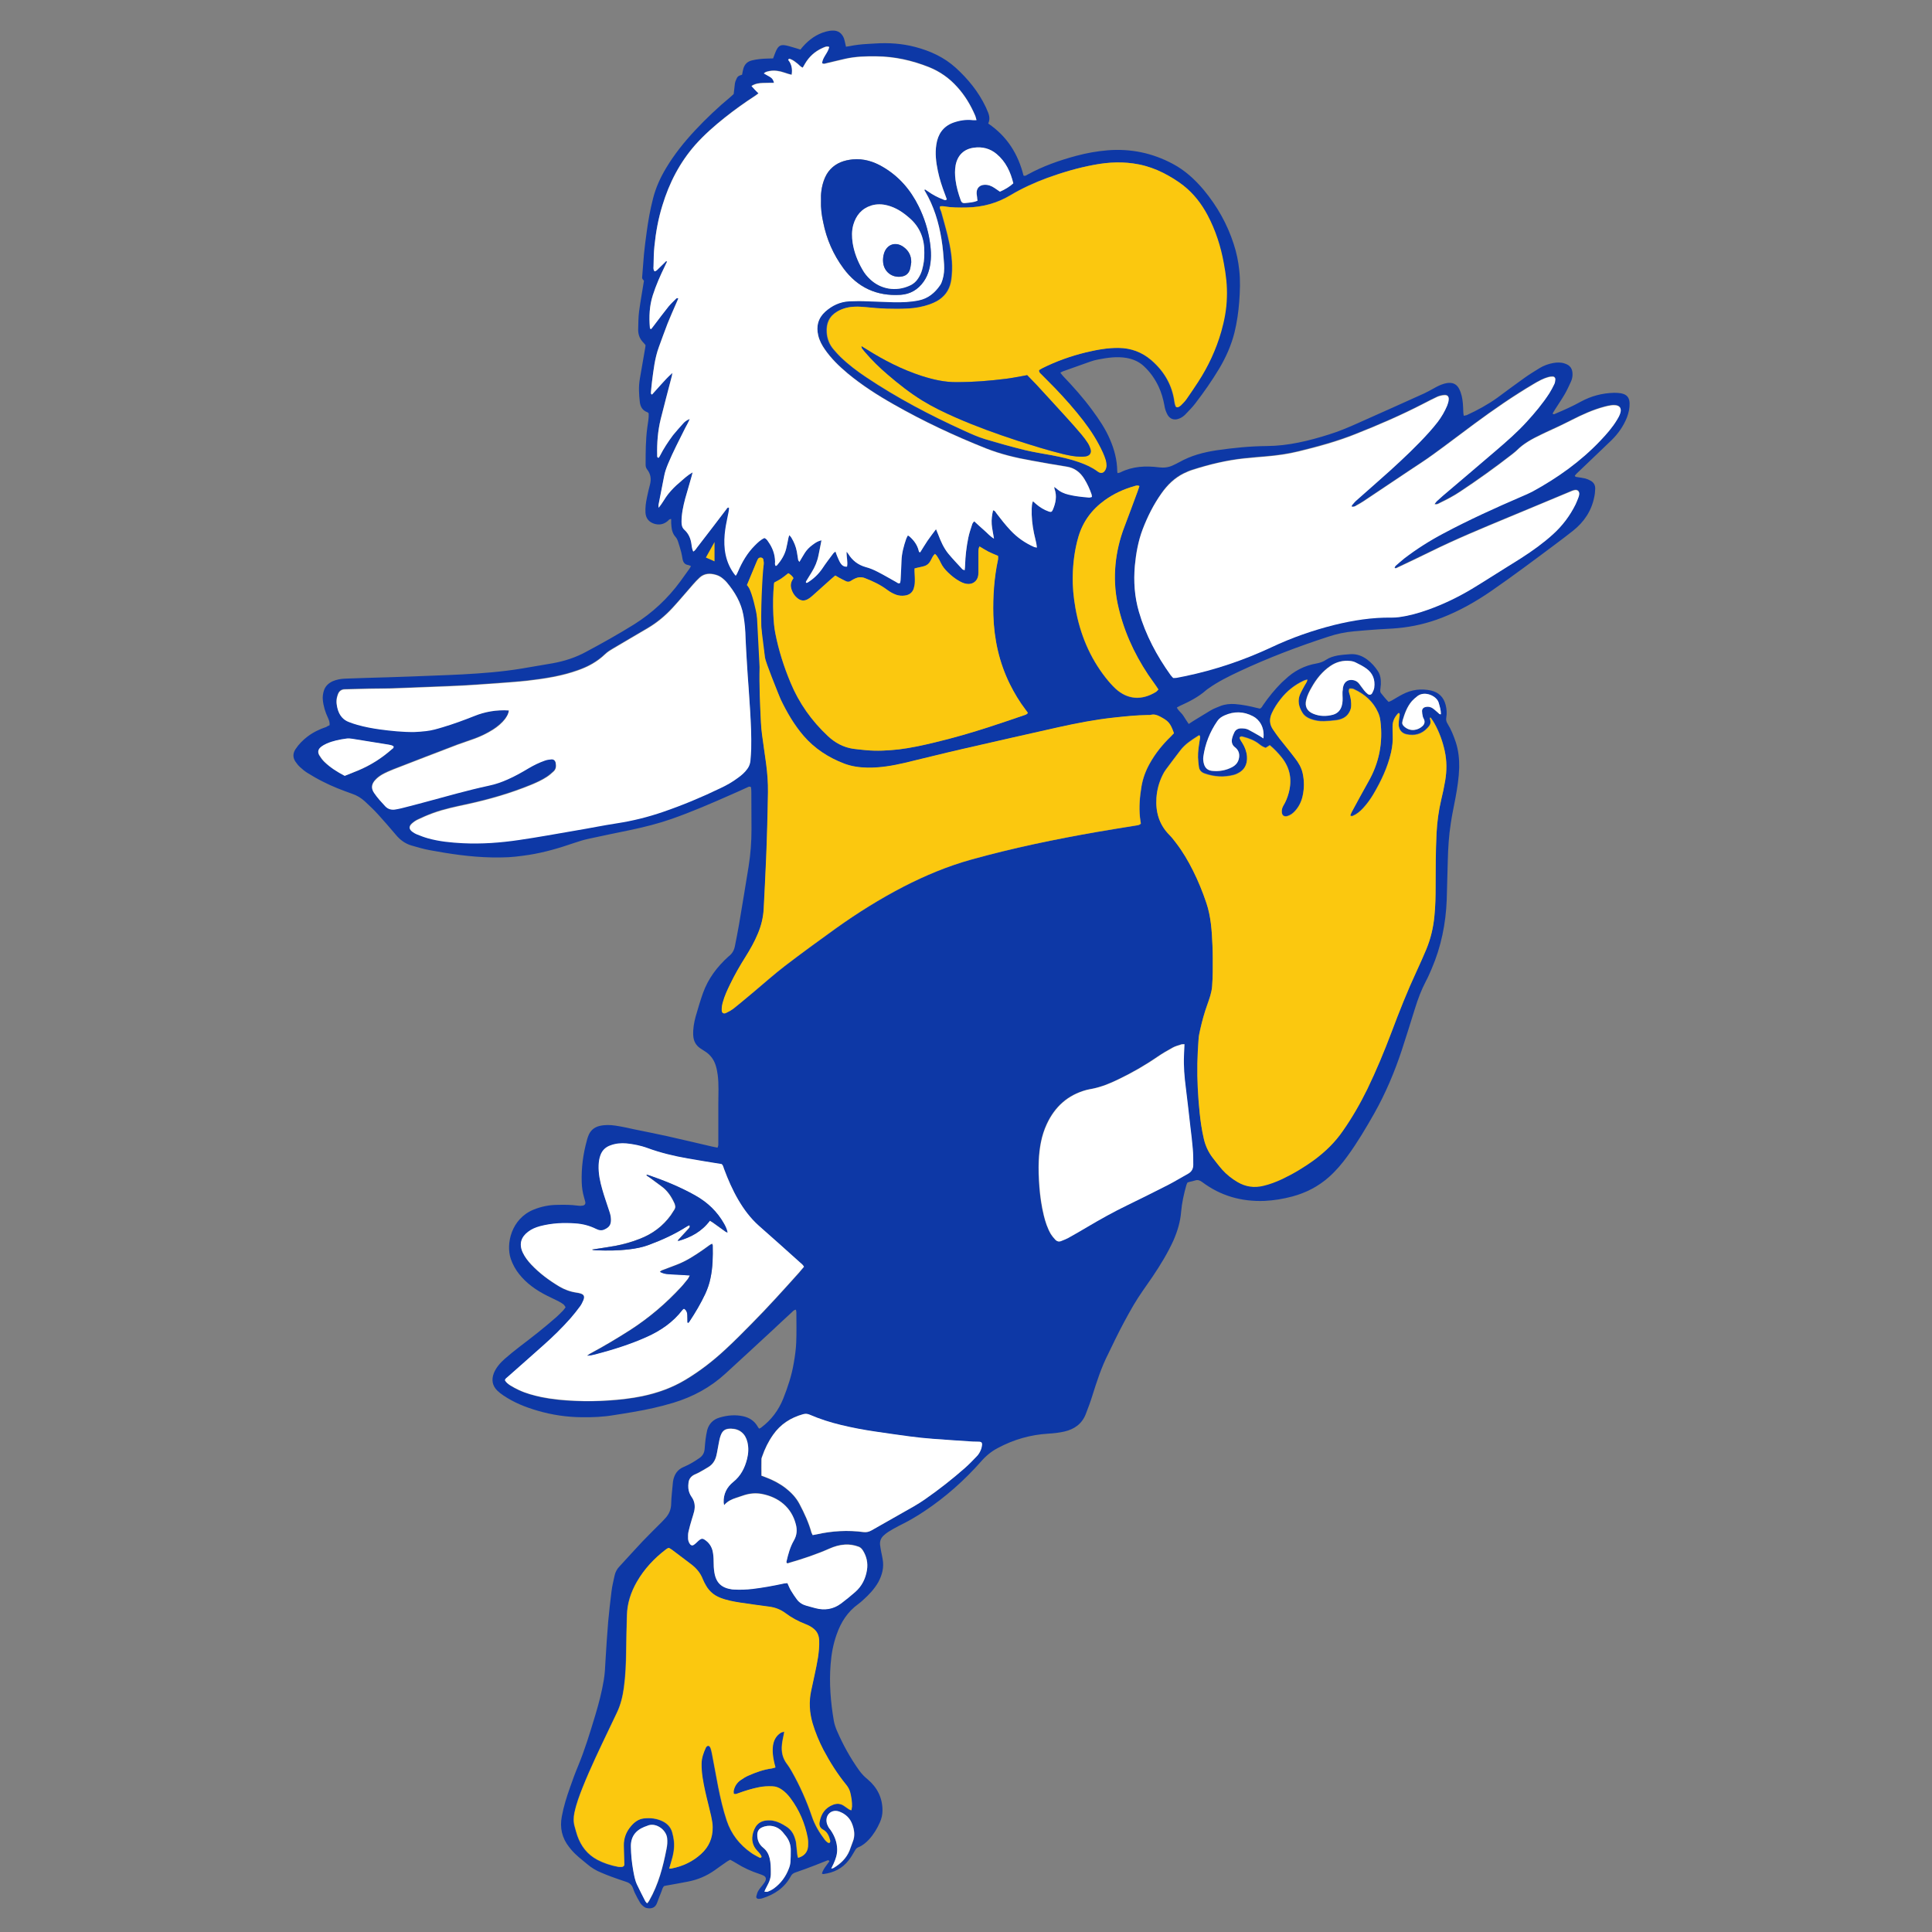 <?xml version="1.0" encoding="utf-8"?>
<!-- Generator: Adobe Illustrator 27.7.0, SVG Export Plug-In . SVG Version: 6.00 Build 0)  -->
<svg version="1.1" id="Layer_1" xmlns="http://www.w3.org/2000/svg" xmlns:xlink="http://www.w3.org/1999/xlink" x="0px" y="0px"
	 viewBox="0 0 1270 1270" style="enable-background:new 0 0 1270 1270;" xml:space="preserve">
<rect x="0" y="0" width="1270" height="1270" fill="#808080" stroke="none"/>
<style type="text/css">
	.st0{fill:#0D38A6;}
	.st1{fill:#FFFFFF;}
	.st2{fill:#FBC80F;}
</style>
<g>
	<path class="st0" d="M216.6,476.8c0.3-2.1-0.4-3.5-1-4.9c-1.8-3.8-3-7.7-3.4-11.9c-0.2-2.1,0.1-4,0.7-6c0.9-2.9,3-4.9,5.8-6.2
		c2.6-1.1,5.4-1.6,8.2-1.7c9.5-0.4,19-0.6,28.5-0.9c10.1-0.3,20.1-0.7,30.2-1.1c6.2-0.2,12.3-0.5,18.5-0.8c13-0.7,25.9-1.7,38.7-3.8
		c6.8-1.2,13.7-2.3,20.5-3.5c7.8-1.4,15.2-3.8,22.1-7.6c10.7-5.7,21.2-11.6,31.5-18c11.9-7.5,22-16.9,30.3-28.2
		c2-2.7,3.9-5.4,5.9-8.2c0.4-0.5,0.7-1.1,1.1-1.9c-0.8-0.3-1.3-0.6-1.9-0.7c-2.2-0.3-3.2-1.8-3.6-3.8c-0.3-1.5-0.5-3.1-0.9-4.6
		c-0.6-2.2-1.2-4.3-1.9-6.4c-0.4-1.3-0.9-2.6-1.8-3.6c-2.4-2.6-2.7-5.8-2.9-9.1c0-0.9,0-1.8,0-2.7c-1.3-0.1-1.7,0.8-2.3,1.3
		c-2.7,2.3-5.8,2.8-9.1,1.7c-3.4-1.2-5.3-3.6-5.5-7.3c-0.2-3.4,0.3-6.7,1-10c0.6-2.8,1.2-5.7,2-8.5c0.9-3.6,0.4-6.9-1.9-9.8
		c-0.7-0.9-1-1.9-1-3.1c0-8.2,0-16.3,1.1-24.5c0.4-3.1,1.1-6.2,0.9-9.3c-0.3-0.3-0.6-0.6-0.8-0.7c-3.1-1.1-4.6-3.4-5-6.6
		c-0.6-5.1-0.9-10.3,0-15.4c1.2-6.9,2.4-13.9,3.6-20.8c0.1-0.4,0.1-0.9,0.1-1.4c-0.4-0.4-0.7-0.9-1.1-1.3c-2.5-2.4-3.7-5.3-3.7-8.7
		c0.1-4,0.1-8.1,0.6-12.1c0.9-6.6,2.1-13.3,3.2-20.1c-0.3-0.6-1.3-1.1-1.2-2.3c0.5-5,0.7-10,1.2-15.1c0.5-4.9,1.1-9.8,1.8-14.7
		c1-7.4,2.3-14.8,4.2-22.1c1.8-7.1,4.8-13.7,8.6-20c5.4-9,11.9-17.1,19-24.7c7.3-7.8,15-15.1,23.2-21.9c0.7-0.6,1.4-1.2,2-1.8
		c0.2-0.1,0.3-0.4,0.2-0.3c0.3-2.5,0.5-4.7,0.8-6.9c0.1-0.8,0.4-1.5,0.7-2.2c0.9-2.3,1.4-2.7,4-3.5c0.3-1.4,0.5-2.9,0.9-4.2
		c0.9-2.8,2.7-4.5,5.6-5.2c3.3-0.8,6.6-1.1,10-1.2c1.2,0,2.4-0.1,3.9-0.1c0.4-1.1,0.8-2.1,1.2-3.2c2.2-6,4.2-6.2,9.1-4.9
		c1.6,0.4,3.2,1,4.8,1.4c0.8,0.3,1.7,0.5,2.9,0.9c0.5-0.6,1-1.4,1.6-2c4.1-4.6,8.9-8.1,15-9.8c1.5-0.4,3.1-0.7,4.6-0.7
		c3.6-0.1,6.1,1.8,7.4,5.2c0.4,1.1,0.6,2.4,0.9,3.6c0.1,0.5,0.2,1.1,0.4,1.8c0.8-0.1,1.4-0.2,2-0.3c4-0.8,7.9-1.3,12-1.5
		c1.7-0.1,3.4-0.2,5-0.3c9-0.6,17.9,0,26.6,2.3c9.9,2.6,19,6.8,26.6,13.7c8,7.3,14.8,15.6,19.5,25.4c0.3,0.6,0.6,1.2,0.8,1.8
		c1.4,3,2.6,6,1,9.4c12.4,8.4,19.7,20.1,23.2,34.2c1.2,0.5,1.9-0.2,2.6-0.6c10.2-5.6,21-9.4,32.2-12.4c6.7-1.8,13.5-3,20.5-3.6
		c15.1-1.2,29.3,1.7,42.8,8.9c8.1,4.3,14.6,10.3,20.4,17.2c8.8,10.6,15.5,22.5,19.7,35.6c1.8,5.5,3,11.2,3.6,17
		c0.8,6.9,0.5,13.8,0,20.8c-0.5,6.8-1.5,13.6-3.1,20.2c-2.1,8.4-5.6,16.3-10,23.7c-4.8,8-10.1,15.6-15.8,23c-1.9,2.5-4.1,4.7-6.3,7
		c-1.2,1.3-2.7,2.4-4.4,3c-3.3,1.3-6,0.1-7.5-2.5c-1.1-2-1.8-4.1-2.1-6.3c-0.8-4.3-2-8.5-3.9-12.5c-2.4-5-5.5-9.4-9.6-13.2
		c-3.2-3-7-4.6-11.3-5.4c-6.3-1.1-12.5-0.2-18.7,1c-1.7,0.3-3.5,0.8-5.2,1.4c-6,2.1-12,4.3-18,6.4c-0.5,0.2-1,0.5-1.7,0.9
		c0.7,0.8,1.2,1.5,1.7,2.1c6.8,7.1,13.4,14.5,19.2,22.4c4.5,6.1,8.8,12.4,11.8,19.5c2.8,6.5,4.6,13.3,4.7,20.5
		c0,0.4,0.1,0.9,0.2,1.5c0.7-0.2,1.4-0.2,1.9-0.5c8-4,16.6-4.4,25.3-3.3c3.2,0.4,6.2,0.1,9.2-1.3c1.4-0.7,2.8-1.3,4.2-2.1
		c7.6-4.3,15.9-6.5,24.5-7.8c11-1.6,22-2.7,33.1-2.8c14-0.1,27.5-3.4,40.8-7.6c7.2-2.2,14-5.2,20.9-8.3
		c13.9-6.2,27.8-12.4,41.7-18.7c2-0.9,4-2.1,5.9-3.1c2.3-1.3,4.7-2.6,7.3-3.3c1-0.2,2-0.5,3-0.5c3.1-0.2,5.4,1.2,6.8,4
		c1.5,3,2.1,6.1,2.4,9.4c0.2,2,0.2,4,0.3,6c0,0.7,0.2,1.3,0.3,2.2c0.7-0.2,1.4-0.2,1.9-0.4c7-3.2,13.8-6.9,20.1-11.4
		c6-4.4,11.8-8.8,17.9-13.1c3.2-2.3,6.5-4.3,9.9-6.4c2.8-1.7,5.8-2.8,9.1-3.4c2.4-0.4,4.9-0.5,7.3,0.3c3.7,1.1,5.3,3.4,5.3,7.2
		c0,1.7-0.4,3.4-1.1,4.9c-1.3,2.8-2.6,5.7-4.2,8.4c-2,3.4-4.2,6.6-6.3,9.9c-0.5,0.8-1,1.7-1.5,2.5c0.7,0.9,1.4,0.3,1.9,0.1
		c5.7-2.4,11.3-4.9,16.7-7.9c6.8-3.7,14.1-5.6,21.9-5.8c1.4,0,2.9,0.1,4.3,0.3c3.9,0.7,5.7,2.7,5.8,6.6c0.1,3.2-0.6,6.2-1.7,9.2
		c-2.3,5.8-5.8,10.8-10.3,15.2c-7.6,7.3-15.2,14.6-22.8,21.8c-0.5,0.4-0.8,1-1.2,1.4c0.3,0.9,1,0.8,1.5,0.9c1.8,0.3,3.6,0.5,5.3,0.9
		c1.2,0.3,2.3,0.8,3.4,1.4c2.2,1.1,3.3,3,3.2,5.4c-0.1,1.8-0.2,3.6-0.6,5.3c-1.8,9.2-6.7,16.5-14,22.3c-3.8,3-7.6,5.9-11.5,8.8
		c-13.9,10.4-27.8,20.8-42.1,30.7c-10.3,7.1-21.1,13.2-32.7,17.7c-9.3,3.6-19,5.9-29,6.8c-4.2,0.4-8.5,0.5-12.7,0.8
		c-5.4,0.4-10.7,0.8-16.1,1.3c-5.7,0.5-11.3,1.7-16.7,3.5c-20,6.5-39.7,14-58.7,22.9c-7,3.3-13.9,6.7-20.2,11.2
		c-0.5,0.4-1.1,0.7-1.6,1.2c-5,4.4-10.9,7.4-16.9,10.1c-0.7,0.3-1.3,0.7-2.2,1.2c1,2.2,3,3.4,4.2,5.3c1.1,1.8,2.3,3.5,3.6,5.5
		c1.1-0.7,2-1.3,2.9-1.9c3.8-2.3,7.6-4.7,11.5-7c2-1.2,4.2-2,6.4-2.9c3.1-1.2,6.2-1.5,9.6-1.3c4.8,0.4,9.5,1.3,14.2,2.5
		c0.8,0.2,1.5,0.3,2.1,0.5c1.2-0.4,1.6-1.4,2.1-2.2c3.7-5.4,7.8-10.4,12.4-15c0.6-0.6,1.3-1.2,2-1.8c5.9-5.7,12.8-9.3,20.9-10.7
		c2.2-0.4,4.3-1.1,6.2-2.4c2.2-1.5,4.9-2.3,7.5-2.8c2.9-0.5,5.8-0.7,8.7-0.9c4.1-0.2,7.7,1.2,10.9,3.6c2.8,2.1,5.1,4.7,7,7.6
		c1.7,2.6,2,5.6,1.9,8.7c-0.1,1.2-0.3,2.4-0.4,3.7c0,0.6,0,1.4,0.4,1.9c1.6,2,3.2,4,5.1,5.9c0.9-0.4,1.6-0.6,2.2-1
		c2.3-1.3,4.6-2.8,7-4c5.9-3.1,12.1-3.9,18.6-2.5c5.2,1.2,8.4,4.4,9.7,9.5c0.7,2.7,0.9,5.6,0.4,8.3c-0.3,1.6,0.1,2.8,0.9,4.1
		c2.3,3.7,3.9,7.8,5.3,11.9c1.8,5.5,2.4,11.1,2.3,16.9c-0.2,6.6-1.2,13.1-2.4,19.6c-1,5.6-2.3,11.2-3.1,16.8
		c-1.3,8.2-1.8,16.5-2,24.7c-0.3,8.6-0.4,17.2-0.7,25.8c-0.6,15.7-3.7,30.9-9.9,45.3c-1.2,2.8-2.4,5.6-3.8,8.2
		c-3,5.7-5.2,11.6-7.1,17.7c-2.9,9.2-5.7,18.4-8.7,27.5c-4.8,14.5-10.7,28.5-18.2,41.8c-5.4,9.5-11,19-17.5,27.9
		c-3.6,5-7.6,9.7-12.2,13.8c-7,6.2-15.1,10.4-24.1,12.8c-6,1.6-12,2.6-18.2,2.9c-15.2,0.6-29-3.3-41.2-12.5
		c-1.5-1.1-2.9-1.5-4.6-0.9c-1.2,0.4-2.4,0.6-3.6,0.9c-0.4,0.1-0.8,0.3-1.3,0.4c-0.3,0.6-0.6,1.2-0.8,1.9
		c-1.6,5.7-2.9,11.5-3.4,17.4c-0.5,6.5-2.4,12.7-5,18.7c-3.8,8.4-8.6,16.2-13.7,23.8c-4.2,6.2-8.7,12.2-12.5,18.7
		c-4.2,7.2-8.2,14.7-11.9,22.2c-1.6,3.2-3.1,6.5-4.7,9.7c-4.6,9-7.7,18.6-10.7,28.2c-1.2,3.9-2.7,7.8-4.2,11.7
		c-2.5,6.4-7.5,9.9-14,11.4c-3.5,0.8-7.1,1.2-10.6,1.4c-11.8,0.7-22.9,3.9-33.3,9.5c-4.2,2.2-7.8,5.2-10.9,8.8
		c-11,12.4-23.2,23.3-37,32.5c-5.5,3.7-11.2,7-17.2,9.9c-2.4,1.2-4.7,2.6-7,4c-1.1,0.7-2.1,1.6-3.1,2.5c-1.6,1.6-2.3,3.6-2.1,5.8
		c0.2,1.7,0.5,3.3,0.8,4.9c0.3,1.5,0.7,3.1,0.9,4.6c1,5.4-0.3,10.4-2.9,15.2c-2.6,4.5-6.1,8.2-10,11.7c-1,0.9-2,1.8-3.1,2.6
		c-7,5-11.4,11.9-14.2,19.9c-2.3,6.4-3.5,13-4,19.7c-1,12.5,0,24.8,2.1,37.1c0.4,2.3,1.2,4.6,2.1,6.7c4,9.2,8.8,17.9,14.6,26
		c1.6,2.2,3.4,4.1,5.5,5.8c6.3,5.3,9.8,12.1,9.8,20.5c0,2.7-0.6,5.3-1.7,7.8c-1.8,4.1-4.1,7.9-7.2,11.3c-2,2.1-4.2,4-7,5.1
		c-1.1,0.4-1.7,1.2-2.3,2.3c-1.2,2.1-2.5,4.3-4,6.2c-4.2,5.5-9.9,8.2-16.6,9.1c-0.2,0-0.4-0.1-0.6-0.1c-0.1,0-0.2-0.1-0.4-0.3
		c0.9-3.1,3.2-5.5,4.9-8c-0.4-0.9-1-0.7-1.5-0.5c-2.7,1-5.4,2.2-8.1,3.2c-4.2,1.6-8.4,3.2-12.6,4.6c-1.5,0.5-2.5,1.2-3.2,2.6
		c-4.1,7.5-10.6,11.9-18.6,14.4c-0.8,0.3-1.8,0.4-2.6,0.4c-1,0-1.7-0.8-1.4-1.8c0.3-1.3,0.7-2.6,1.4-3.7c0.8-1.3,1.9-2.5,2.8-3.7
		c0.7-0.9,1.4-1.8,1.8-2.8c0.6-1.4,0.1-2.6-1.3-3.3c-0.8-0.4-1.6-0.7-2.5-1c-5.5-1.8-10.6-4.1-15.5-7.2c-1.2-0.8-2.5-1.4-3.9-2.2
		c-0.7,0.4-1.4,0.7-2,1.1c-2.8,1.9-5.5,3.9-8.2,5.8c-5.4,3.8-11.3,6.3-17.8,7.5c-4.7,0.9-9.5,1.8-14.2,2.6c-0.4,0.1-0.9,0.2-1.3,0.3
		c-1,1-1.2,2.4-1.7,3.6c-1,2.5-2,5-2.9,7.5c-1,2.7-3,3.8-5.8,3.5c-0.9-0.1-1.8-0.3-2.5-0.8c-1.1-0.8-2.1-1.7-2.8-2.8
		c-1.3-2.1-2.4-4.3-3.5-6.5c-0.5-1-0.8-2.1-1.2-3.1c-0.8-2.2-2.3-3.5-4.5-4.2c-3.3-1.1-6.6-2.2-9.8-3.4c-2.2-0.8-4.4-1.7-6.5-2.6
		c-3.5-1.4-6.6-3.3-9.4-5.7c-3.5-2.9-7.2-5.7-10.2-9.2c-0.6-0.7-1.1-1.4-1.7-2.1c-4.6-5.9-6.1-12.6-4.7-19.9
		c1.2-6.6,3.2-13,5.5-19.4c1.6-4.6,3.3-9.3,5.2-13.8c4.5-10.9,7.9-22.1,11.3-33.4c2.3-7.6,4.3-15.3,5.6-23.1
		c0.7-4.1,0.9-8.2,1.1-12.4c0.5-8.7,1.1-17.4,1.8-26.1c0.6-6.7,1.4-13.4,2.2-20c0.4-3.4,1.3-6.8,2-10.2c0.5-2.3,1.6-4.4,3.3-6.1
		c5-5.4,9.9-10.9,15-16.3c4.2-4.4,8.5-8.6,12.8-12.9c0.9-0.9,1.7-1.8,2.5-2.7c2.3-2.6,3.5-5.5,3.6-9.1c0.1-4.6,0.7-9.1,1.1-13.7
		c0-0.3,0.1-0.7,0.1-1c0.7-4.5,2.8-7.9,7.2-9.7c1.9-0.8,3.7-1.7,5.4-2.7c1.7-1,3.4-2.1,5.1-3.3c1.9-1.4,2.9-3.3,3.1-5.7
		c0.2-2.1,0.3-4.2,0.6-6.3c0.3-2.1,0.6-4.2,1.1-6.2c1.2-4.2,4-7,8.2-8.2c5.1-1.5,10.3-2,15.6-0.8c3.9,0.9,7,2.9,9.1,6.3
		c0.3,0.6,0.7,1.1,1.2,1.8c0.6-0.3,1.1-0.4,1.5-0.8c6.6-5,11.3-11.3,14.4-19c3-7.6,5.6-15.4,6.9-23.4c0.8-4.4,1.4-8.9,1.6-13.3
		c0.3-6.7,0.1-13.4,0.1-20.1c0-0.5-0.2-1-0.3-1.6c-1.5,0.2-2.1,1.2-2.9,1.9c-4.3,3.9-8.5,7.9-12.8,11.9
		c-10.2,9.4-20.4,18.9-30.6,28.2c-9.9,9.1-21.4,15.3-34.3,19.2c-8.6,2.6-17.3,4.5-26.1,6c-4.3,0.8-8.6,1.4-12.9,2.1
		c-7,1.2-14,1.5-21.1,1.4c-9.9-0.1-19.6-1.5-29.1-4.3c-8-2.3-15.7-5.4-22.6-10.1c-1.4-0.9-2.7-2-3.9-3.1c-3.3-3.3-3.9-7.1-2.3-11.4
		c1.5-3.7,4.1-6.7,7-9.3c3.2-2.8,6.5-5.5,9.9-8.1c8.3-6.3,16.5-12.7,24.3-19.6c1.5-1.3,2.9-2.8,4.3-4.2c0.6-0.6,1.1-1.4,1.7-2.2
		c-0.5-0.7-0.8-1.4-1.4-1.9c-1.1-0.8-2.2-1.5-3.4-2.1c-2.4-1.2-4.8-2.3-7.2-3.5c-7.2-3.6-13.7-8.1-18.7-14.5c-2.3-2.9-4-6.1-5.3-9.7
		c-3.4-10.1,0.4-26.4,14.8-32.4c5.1-2.1,10.5-3.2,16-3.2c4.4-0.1,8.7-0.1,13.1,0.5c1.1,0.2,2.2,0.2,3.3,0c1.4-0.2,2.1-1.2,1.7-2.6
		c-0.2-0.9-0.5-1.7-0.7-2.6c-1-3.3-1.5-6.7-1.6-10.2c-0.3-9.4,0.9-18.5,3.4-27.5c0.2-0.9,0.5-1.7,0.8-2.6c1.3-3.7,3.8-6,7.6-6.9
		c3.4-0.8,6.9-0.7,10.3-0.2c4.1,0.6,8.1,1.5,12.2,2.4c7.2,1.5,14.5,2.9,21.7,4.5c9.9,2.2,19.8,4.6,29.8,6.9c1.1,0.2,2.2,0.4,3.5,0.7
		c0.2-0.7,0.5-1.3,0.5-1.9c0-3.2,0-6.5,0-9.7c0-5.8,0-11.6,0-17.4c0-6.3,0.4-12.5-0.4-18.8c-0.3-2.2-0.7-4.4-1.4-6.5
		c-1.2-3.7-3.5-6.8-6.8-8.9c-1-0.7-2.1-1.3-3.1-2c-3.2-2.1-4.6-5-4.8-8.7c-0.2-4.2,0.5-8.3,1.6-12.3c1.5-5.2,3-10.3,4.8-15.4
		c3.4-9.5,9.3-17.3,16.7-24c0.2-0.2,0.3-0.3,0.5-0.4c2.1-1.7,3.3-3.8,3.8-6.5c0.9-4.7,1.9-9.4,2.7-14.2c2.2-12.7,4.2-25.4,6.3-38.1
		c1.3-8.1,1.9-16.2,1.9-24.4s-0.1-16.3-0.1-24.5c0-1.1-0.1-2.2-0.2-3.2c-0.9-0.8-1.6-0.3-2.3,0c-3.6,1.6-7.1,3.3-10.7,4.8
		c-12.9,5.7-25.8,11.3-39.2,16c-8.6,3-17.3,5.2-26.2,7.1c-9.5,2-19.1,3.9-28.6,6c-3.2,0.7-6.3,1.7-9.3,2.7
		c-9.6,3.3-19.4,6.2-29.5,7.8c-6,0.9-12,1.7-18,1.7c-2.3,0-4.7,0.1-7,0c-13.7-0.3-27.2-2.3-40.6-4.8c-3.9-0.7-7.8-1.9-11.7-3
		c-4.2-1.2-7.6-3.7-10.4-7.1c-3.8-4.5-7.7-9-11.7-13.4c-2.7-3-5.6-5.7-8.6-8.5c-2.5-2.3-5.3-4-8.6-5.1c-6.5-2.3-13-4.8-19.2-8
		c-3.4-1.7-6.7-3.6-9.9-5.6c-1.8-1.1-3.5-2.5-5-3.9c-1.1-1-2.1-2.3-3-3.6c-1.8-2.7-1.7-5.5,0.1-8.2c2.1-3.2,4.8-5.9,7.8-8.2
		c3.8-2.9,8-4.9,12.5-6.4C214.9,477.5,215.7,477.1,216.6,476.8z M453.4,275.4c-0.9,2.4-2,4.1-2.9,5.9c-3.9,7.8-8,15.5-11.3,23.6
		c-1.1,2.7-2.1,5.4-2.6,8.3c-1.2,6.2-2.4,12.3-3.6,18.4c-0.1,0.5,0,1,0,2.1c2.6-3.1,4.1-6.4,6.4-9.1c2.2-2.7,4.6-5.2,7.3-7.4
		c2.7-2.3,5.2-4.7,8.7-6.8c-0.4,1.5-0.7,2.4-0.9,3.4c-1.3,4.6-2.7,9.2-4,13.9c-1.4,5-2.4,10-2.4,15.2c0,2,0.3,3.8,1.8,5.2
		c2.7,2.6,4.2,5.8,4.7,9.4c0.1,1,0.3,2,0.5,3c0.1,0.6,0.4,1.2,0.7,2c1.3-0.7,1.9-1.8,2.6-2.8c6.3-8.3,12.6-16.6,19-24.8
		c0.4-0.5,0.6-1.5,1.9-1.3c0.4,5,0.9,10,1.3,15c0.4,4.9,0.8,9.8,1.3,14.7c0.5,4.9,0.6,9.9,1.5,14.8c0.3-0.1,0.5-0.1,0.5-0.1
		c0.4-0.8,0.9-1.6,1.2-2.4c2.7-6.4,6.2-12.2,11-17.1c1.9-2,3.9-4,6.4-5c1.3,0.5,1.9,1.5,2.5,2.4c2.8,3.9,4.5,8.2,4.5,13.1
		c0,0.9-0.3,2,0.5,2.9c0.3-0.2,0.7-0.3,0.9-0.6c2.7-3.2,5-6.7,5.9-10.8c0.6-2.4,1-4.8,1.5-7.2c0.1-0.5,0.3-0.9,0.6-1.7
		c0.6,0.8,1.1,1.3,1.4,1.8c1.7,2.8,2.9,5.8,3.5,9c0.3,1.9,0.6,3.8,0.9,5.6c0.1,0.3,0.4,0.7,0.8,1.2c1.3-2.2,2.4-4.1,3.6-6
		c1.3-2,2.9-3.7,4.9-5.1c2.5-1.9,3.9-2.6,6-3.1c-0.6,3.3-1.2,6.4-1.9,9.6c-0.8,4.1-2.3,7.9-4.6,11.5c-1.2,1.9-2.4,3.8-3.5,5.7
		c-0.2,0.4-0.5,0.8,0.1,1.2c0.3-0.1,0.6-0.1,0.9-0.3c3.8-2.4,7.1-5.4,9.6-9.2c2.3-3.3,4.7-6.5,7.1-9.8c0.4-0.5,0.9-0.8,1.5-1.3
		c0.5,1.4,0.9,2.6,1.4,3.7c0.6,1.3,1.1,2.7,1.9,3.9c0.9,1.4,2.2,2.5,4.3,2.3c0.6-3.1-0.4-6.2-0.3-9.8c0.6,0.7,0.9,1,1.1,1.4
		c2.7,4.4,6.5,7.3,11.5,8.7c2.7,0.8,5.3,1.8,7.8,3.1c4.2,2.1,8.2,4.6,12.3,6.8c0.7,0.4,1.4,1.3,2.5,0.5c0.1-0.6,0.2-1.2,0.3-1.9
		c0.2-4.2,0.5-8.5,0.6-12.7c0.1-5,1.4-9.7,3.1-14.4c0.3-0.7,0.7-1.4,1.1-2.2c0.5,0.3,0.9,0.5,1.2,0.8c2.8,2.5,5,5.4,5.9,9.2
		c0.1,0.5,0.2,1.1,1,1.1c1.6-2.5,3.1-5.1,4.8-7.6c1.7-2.5,3.5-4.8,5.6-7.6c0.6,1.4,1,2.4,1.4,3.4c1.8,4.5,3.7,8.9,6.7,12.7
		c2.9,3.5,6.1,6.9,9.2,10.2c0.3,0.3,0.9,0.4,1.5,0.7c0.1-1.3,0.2-2.3,0.3-3.3c0.2-6.1,0.9-12.1,2.1-18c0.7-3.2,1.8-6.2,2.7-9.3
		c0.2-0.6,0.7-1,1.2-1.6c2.3,2.1,4.3,4,6.4,5.8s4,4.1,6.6,5.6c-0.6-3.3-1.3-6.3-1.5-9.4c-0.3-3.1,0.1-6.2,0.9-9.2
		c1.3,0.2,1.6,1.1,2.1,1.8c2.9,4,6,7.8,9.4,11.4c4.4,4.7,9.6,8.3,15.5,10.9c0.5,0.2,1,0.2,1.8,0.4c-0.2-1.2-0.2-2-0.4-2.9
		c-0.5-2.2-1-4.4-1.5-6.5c-1.1-5.4-1.7-10.8-1.5-16.3c0-1.5,0.1-3,0.8-4.8c0.8,0.7,1.3,1.2,1.9,1.7c2.6,2.2,5.4,4,8.6,5.1
		c1.4,0.5,2,0.2,2.6-1.2c1.8-4.5,2.8-9,1.1-13.7c-0.1-0.3-0.1-0.6-0.2-1.3c0.7,0.5,1.1,0.7,1.5,1.1c2.3,2.1,5,3.3,8,4
		c4.4,1,8.8,1.5,13.3,1.9c0.6,0.1,1.2-0.2,2-0.4c-0.1-0.7-0.1-1.3-0.3-1.8c-1.3-3.5-2.8-6.8-4.7-10c-2.7-4.4-6.5-7.3-11.7-8.1
		c-7.7-1.2-15.4-2.6-23.2-4c-10.1-1.8-20.1-4.2-29.8-8c-20.8-8.3-41.1-17.8-60.6-28.9c-10.6-6-20.9-12.6-30.3-20.4
		c-5.6-4.7-10.8-9.7-15-15.8c-1.9-2.8-3.5-5.7-4.3-9c-1.5-6.2-0.1-11.6,4.7-15.9c4.5-4,9.7-6.4,15.7-6.7c4-0.2,8-0.2,12.1,0
		c5.7,0.3,11.4,0.5,17.1,0.6c5.5,0.2,11-0.1,16.4-1.2c6.1-1.3,10.7-4.9,14.1-10c0.7-1.1,1.2-2.4,1.6-3.7c1-3.2,1.2-6.6,1-10
		c-0.3-5.5-0.8-10.9-1.7-16.4c-1.8-11.1-5.1-21.8-10.8-31.6c-0.2-0.3-0.7-0.7-0.1-1.3c0.6,0.4,1.2,0.8,1.8,1.2
		c3.2,2.3,6.6,4.1,10.3,5.5c0.7,0.3,1.4,0.7,2.3-0.1c-0.4-1.1-0.8-2.2-1.2-3.3c-2-5-3.6-10.1-4.7-15.4c-1.2-5.7-1.9-11.5-1-17.3
		c1-6.8,4.4-11.9,11-14.4c4.1-1.5,8.4-2.3,12.9-1.7c0.7,0.1,1.5,0,2.5,0c-0.3-1.1-0.5-2-0.8-2.8c-2.9-7-6.8-13.4-11.9-19
		c-5.2-5.8-11.3-10.1-18.5-13c-11.1-4.4-22.6-7-34.6-7.1c-6.8-0.1-13.7,0.1-20.4,1.6c-4.3,0.9-8.5,2-12.7,3
		c-0.8,0.2-1.7,0.7-2.6-0.2c0.4-4,3.9-6.7,4.7-10.6c-1.8-0.7-3.2,0.2-4.6,0.8c-4.8,2.2-8.6,5.6-11.3,10.2c-0.5,0.8-1,1.7-1.5,2.6
		c-1.5-0.5-2.3-1.7-3.3-2.5c-1.5-1.2-2.9-2.4-4.8-3.1c-0.5-0.2-1.1-0.4-1.5,0.5c2.3,2.8,2.9,6.1,2.3,9.8c-0.9-0.2-1.6-0.4-2.3-0.6
		c-1.6-0.5-3.2-1.1-4.8-1.5c-3.3-0.8-6.7-0.8-9.9,0.3c-0.4,0.1-0.7,0.4-1.3,0.9c1.6,0.9,3,1.6,4.2,2.4c1.5,1,2,1.9,2.5,3.8
		c-2.5,0-4.9,0.1-7.3,0.1c-2.6,0.1-5.1,0.3-7.5,2c0.8,0.9,1.4,1.6,2.1,2.3c0.8,0.8,1.6,1.5,2.5,2.5c-1,0.7-1.8,1.3-2.6,1.9
		c-6.8,4.4-13.3,9.1-19.6,14.1c-6.8,5.5-13.4,11.2-19.2,17.7c-10.4,11.7-17.3,25.2-21.8,40.1c-2.7,8.7-4.3,17.6-5.2,26.6
		c-0.4,4.4-0.4,8.9-0.6,13.4c0,1.1-0.1,2.2,0.7,3.2c1.2-0.2,1.9-1.2,2.7-1.9c1.4-1.3,2.7-2.7,4.1-4c0.3-0.3,0.6-1,1.4-0.5
		c-0.4,0.9-0.8,1.8-1.3,2.7c-3,6.4-5.9,12.8-8.1,19.5c-2.2,6.9-2.5,14-1.9,21.2c0,0.4,0.1,0.9,0.9,0.9c0.5-0.7,1.1-1.5,1.7-2.2
		c3.2-4.2,6.3-8.4,9.6-12.5c1.5-1.8,3.2-3.4,4.9-5.1c0.4-0.4,0.8-0.8,1.6-0.3c-0.3,0.7-0.6,1.4-0.9,2.1c-2.1,4.8-4.3,9.6-6.2,14.5
		c-2,5.1-3.8,10.3-5.7,15.4c-2.7,7.3-3.5,15-4.5,22.7c-0.3,2.3-0.5,4.7-0.7,7c0,0.5-0.2,1.1,0.7,1.5c2-2.3,4-4.6,6.2-6.9
		c2.2-2.4,4.3-4.8,7.2-7.3c-0.2,1-0.2,1.4-0.3,1.8c-2.5,9.5-5,19.1-7.4,28.6c-1.9,7.8-2.5,15.7-2.3,23.7c0,0.6-0.2,1.4,0.9,1.7
		c0.3-0.4,0.6-0.8,0.9-1.3c2.5-4.8,5.4-9.3,8.6-13.6c2-2.7,4.3-5.1,6.6-7.6C450,277.3,451.2,276.3,453.4,275.4z M788.5,483.4
		c-0.3,0-0.7,0-1,0.2c-4.3,2.7-8.5,5.4-11.6,9.5c-3.2,4.2-6.4,8.4-9.5,12.6c-0.9,1.2-1.6,2.4-2.2,3.7c-2.3,4.7-3.7,9.6-4,14.8
		c-0.7,9.3,1.7,17.5,8.4,24.3c1.6,1.7,3.1,3.6,4.5,5.4c4.4,5.7,8,11.9,11.2,18.3c3.4,6.8,6.2,13.9,8.7,21.1c3,8.9,3.6,18.2,4,27.5
		c0.3,5.9,0.2,11.9,0.2,17.8c0,3.1-0.2,6.3-0.4,9.4c-0.3,4.3-1.8,8.3-3.2,12.3c-1.9,5.3-3.3,10.7-4.6,16.1c-0.5,2.1-1,4.2-1.1,6.3
		c-0.4,5.4-0.7,10.7-0.8,16.1c-0.2,10.9,0.4,21.7,1.5,32.5c0.6,5.7,1.4,11.3,2.7,16.9c1.1,4.5,2.9,8.7,5.7,12.4
		c2.1,2.8,4.2,5.5,6.5,8.1c2.8,3.2,6.2,5.9,9.9,8c5.4,3.2,11.1,4,17.2,2.5c4.1-1,8.1-2.5,12-4.3c7.7-3.5,14.8-7.9,21.6-12.9
		c7.2-5.3,13.4-11.4,18.5-18.8c6.1-8.8,11.4-18,16.1-27.5c5.9-12.2,11.1-24.7,15.9-37.4c5.1-13.5,10.4-27,16.5-40.1
		c2.3-4.9,4.5-9.8,6.5-14.7c2.9-6.9,4.5-14.1,5.2-21.5c0.7-6.7,0.8-13.4,0.8-20.1c-0.1-11.4,0-22.8,0.6-34.2
		c0.3-7.5,1.3-14.9,3.1-22.3c1-4.1,1.9-8.3,2.6-12.5c1.1-6.5,1.1-12.9-0.3-19.4c-1.4-6.4-3.6-12.5-6.8-18.2c-0.6-1.1-1.3-2.1-2-3.1
		c-0.2-0.3-0.4-0.9-1-0.5c0.9,3.2,0.7,4.2-1.6,6.7c-3.8,4.1-8.5,5.2-13.8,4.1c-3.2-0.7-5-3-5.1-6.3c-0.1-1.5,0.2-3.1,0.4-4.7
		c0.1-1,0.6-1.9,0-2.9c-0.3,0-0.5,0-0.7,0.1c-2.3,2.4-3.8,5.3-3.7,8.7c0,1.8,0,3.6,0.1,5.4c0.2,3.9-0.3,7.8-1.1,11.7
		c-2.3,9.8-6.6,18.8-11.6,27.4c-1.9,3.3-4.2,6.4-6.8,9.2c-1.9,2.1-4,3.9-6.7,5c-0.5,0.2-1.1,0.4-1.7-0.3c0.3-0.7,0.6-1.5,1-2.3
		c3.6-6.6,7.1-13.2,10.8-19.7c7.2-12.5,9.8-25.9,8-40.1c-0.2-1.9-0.8-3.8-1.5-5.5c-3.2-7.2-8.8-12-15.8-15.3
		c-0.4-0.2-0.8-0.4-1.3-0.4c-0.6-0.1-1.3,0-1.8,0c-0.7,1.6-0.1,2.9,0.3,4.1c0.7,2.4,1,4.8,0.9,7.3c-0.1,1.8-0.7,3.5-1.8,5
		c-1.8,2.7-4.6,3.8-7.7,4.3c-2.8,0.4-5.6,0.6-8.4,0.7c-3,0.1-6-0.4-8.9-1.5c-2.1-0.8-4-2.1-5.2-4c-2.5-4-3.5-8.2-1.4-12.7
		c0.8-1.6,1.6-3.2,2.5-4.8c0.5-1,1.2-1.9,1.7-2.9c0.2-0.3,0.2-0.8,0.4-1.5c-1,0.3-1.6,0.5-2.2,0.7c-6.1,2.8-11.2,6.9-15.4,12.2
		c-2.2,2.8-4.2,5.8-5.7,9.1c-1.8,3.8-1.6,7.4,0.7,10.8c1.4,2,2.8,4.1,4.3,6c3.4,4.3,6.9,8.6,10.2,12.9c2.2,3,4.1,6.1,5,9.8
		c1.1,5,1.1,10,0,15c-0.8,3.7-2.4,7-4.9,9.8c-1.4,1.6-3.1,2.9-5.2,3.5c-2,0.6-3.3-0.4-3.6-2.4c-0.2-1.6,0.2-3.1,1-4.5
		c1.6-2.6,2.7-5.4,3.5-8.3c2.4-8.6,1-16.4-4.6-23.4c-2.3-2.9-4.8-5.6-7.8-8c-1,0.6-1.8,1.2-2.7,1.7c-0.7-0.3-1.3-0.4-1.9-0.8
		c-0.8-0.4-1.5-1-2.2-1.5c-3.2-2.6-7-4-10.9-5c-0.7-0.2-1.6-0.4-2.2,0.6c0.3,1.2,1.1,2.3,1.8,3.4c1.7,2.7,2.8,5.6,3.1,8.8
		c0.5,5.5-1.8,9.3-6.1,11.3c-0.8,0.4-1.6,0.8-2.5,1c-6.5,1.7-12.9,1.3-19.2-0.9c-2.1-0.7-3.5-2.1-3.8-4.3c-0.3-2.1-0.5-4.2-0.6-6.3
		c-0.1-3.8,0.5-7.6,1.1-11.3C788.8,485.6,789.2,484.5,788.5,483.4z M888.5,333c0.1-0.5,0.1-1,0.3-1.2c1-1.2,2.1-2.3,3.2-3.4
		c7.3-6.5,14.7-12.8,21.9-19.4c8.9-8,17.6-16.2,25.6-25.2c1.9-2.2,3.8-4.4,5.6-6.7c2.5-3.3,4.6-6.9,6.2-10.7c0.5-1.2,0.9-2.6,1-3.9
		c0.2-2.1-0.8-3.2-3-3c-1.5,0.1-3.1,0.5-4.5,1.1c-3.1,1.4-6,3-9,4.5c-14.5,7.5-29.5,14-44.7,20c-12.2,4.8-24.8,8.3-37.5,11.4
		c-7,1.7-14.1,2.7-21.2,3.3c-4.8,0.4-9.6,0.8-14.4,1.3c-11.6,1.3-22.9,4-34,7.5c-2,0.6-4,1.5-5.9,2.4c-6.1,3-10.8,7.6-14.6,13.1
		c-5.2,7.4-9.2,15.4-12.4,23.7c-2.9,7.7-4.4,15.7-5.1,23.9c-0.9,10.2-0.2,20.4,2.7,30.3c4.4,15.1,11.7,28.8,20.8,41.5
		c0.5,0.7,1.2,1.3,1.7,1.9c0.8,0,1.5,0,2.2-0.1c1.9-0.3,3.7-0.7,5.6-1.1c19.7-4.1,38.6-10.5,56.8-19c13.3-6.2,27.1-11.1,41.4-14.7
		c12.3-3.1,24.8-5,37.5-4.8c1.7,0,3.4-0.1,5-0.3c6.5-0.8,12.7-2.5,18.8-4.8c10.1-3.7,19.8-8.3,29.1-13.8c8.2-4.9,16.2-10,24.2-15.1
		c2.8-1.7,5.5-3.4,8.3-5.2c7.2-4.7,14.3-9.7,20.7-15.5c6.2-5.6,11.2-12.2,14.9-19.7c0.7-1.5,1.3-3.1,1.9-4.6c0.2-0.6,0.4-1.3,0.5-2
		c0.2-1.8-1-3.1-2.8-2.8c-1.2,0.2-2.4,0.7-3.5,1.2c-13.4,5.6-26.8,11.3-40.3,16.8c-17.3,7.2-34.5,14.3-51.3,22.6
		c-7.1,3.5-14.3,6.9-21.5,10.3c-0.5,0.3-1.1,0.9-2,0.2c0.2-0.4,0.3-1,0.7-1.3c1.8-1.7,3.6-3.3,5.6-4.8c8.2-6.3,16.9-11.8,26-16.6
		c16.7-8.9,33.9-16.7,51.3-24.2c2.4-1,4.8-1.9,7-3.2c16.5-9,31.7-19.8,44.7-33.5c4-4.2,7.8-8.6,10.9-13.6c0.9-1.4,1.7-2.9,2.2-4.5
		c1-3.1-0.5-5-3.7-5.2c-0.8,0-1.6,0-2.3,0.1c-1.4,0.3-2.9,0.5-4.3,0.9c-7.6,2-14.7,5.3-21.7,8.8c-2.7,1.4-5.4,2.8-8.1,4
		c-4,1.9-8.2,3.7-12.2,5.7c-5.6,2.8-11.2,5.7-15.7,10.2c-1.1,1.1-2.4,2-3.6,3c-10.9,8.4-22.1,16.4-33.6,24.1
		c-4.3,2.9-8.9,5.2-13.5,7.5c-1,0.5-1.9,1.2-3.4,0.7c0.5-0.7,0.9-1.3,1.4-1.8c1.3-1.2,2.6-2.4,4-3.6c11.7-9.9,23.4-19.8,35-29.8
		c7-6,13.9-12.1,20.1-18.8c5.5-5.9,10.6-12.1,15-18.9c1.2-1.9,2.3-3.9,3.2-5.9c0.5-1,0.6-2.1,0.7-3.2c0.1-1-0.7-1.8-1.7-1.8
		s-2,0.1-3,0.4c-3.4,1-6.4,2.7-9.4,4.4c-13.5,7.9-26.4,16.9-39,26.2c-9.1,6.7-18.1,13.6-27.2,20.2c-5.3,3.9-10.9,7.4-16.4,11.1
		c-9.8,6.5-19.5,13.1-29.3,19.6c-1.6,1.1-3.3,1.9-4.9,2.9C890.7,333,889.8,333.4,888.5,333z M618,135.6c-0.4,1.3,0.3,2.3,0.5,3.4
		c1.4,5.2,3,10.3,4.2,15.5c1.9,7.6,3.3,15.3,3,23.2c-0.1,2.6-0.3,5.2-0.8,7.7c-1.2,5.7-4.4,10-9.5,12.7c-1.5,0.8-3,1.5-4.6,2
		c-4.6,1.6-9.3,2.4-14.1,2.7c-9.3,0.5-18.6,0.1-27.8-0.9c-2.3-0.2-4.7-0.4-7-0.3c-4.1,0.1-8,1.1-11.6,3.1c-5.3,3.1-7.4,7.8-7,13.8
		c0.3,4.3,1.8,8.1,4.6,11.3c1.5,1.7,2.9,3.4,4.5,4.9c5.1,4.9,10.7,9.1,16.6,13.1c20.5,13.8,42.3,25.2,64.8,35.4
		c4.4,2,8.8,4,13.4,5.4c8.8,2.7,17.6,5.1,26.5,7.3c5.9,1.4,11.9,2.3,17.8,3.4c6,1.2,12,2.5,17.9,4.6c4.2,1.5,8.3,3.3,11.9,6
		c2.2,1.7,4.3,1,5.3-1.5c0.3-0.7,0.5-1.5,0.5-2.3c0-1.2-0.1-2.5-0.5-3.6c-0.5-1.7-1.2-3.4-1.9-5c-3.4-7.5-7.8-14.4-12.8-20.9
		c-5.7-7.5-12-14.5-18.5-21.3c-3-3.2-6.1-6.2-9.2-9.3c-0.7-0.7-1.6-1.3-1.4-2.7c0.6-0.4,1.4-0.9,2.2-1.3c9.1-4.5,18.5-7.9,28.3-10.3
		c7.2-1.8,14.4-3.1,21.9-3c8.2,0.1,15.4,2.8,21.5,8.1c8.5,7.3,13.8,16.4,15.2,27.6c0.1,0.9,0.3,1.7,0.7,2.6c0.2,0.7,1.1,0.9,1.7,0.6
		c0.6-0.3,1.2-0.6,1.7-1.1c1.3-1.3,2.6-2.5,3.6-4c2.7-3.7,5.2-7.5,7.7-11.4c6.7-10.3,11.9-21.3,15.2-33.1c2.1-7.3,3.5-14.8,3.7-22.5
		c0.2-7.5-0.7-15-2-22.4c-2-11.1-5.4-21.7-10.7-31.7c-4-7.5-9.1-14.1-15.8-19.4c-4.2-3.2-8.7-6-13.4-8.4c-5-2.5-10.3-4.4-15.8-5.5
		c-9.9-2-19.8-1.6-29.7,0.3c-10.4,2-20.5,4.9-30.4,8.5c-8.4,3.1-16.6,6.8-24.3,11.4c-8.8,5.3-18.5,7.9-28.8,8.1
		c-5,0.1-10.1,0.1-15.1-0.8C619.7,135.4,618.8,135.6,618,135.6z M334.5,467c-0.3,2.3-1.3,3.8-2.5,5.3c-2.2,2.9-5,5.1-8,7.1
		c-3.8,2.4-7.8,4.4-12,5.9c-3.8,1.4-7.6,2.6-11.4,4c-14.1,5.4-28.2,10.8-42.3,16.3c-2.5,1-5,2.1-7.3,3.4c-1.5,0.9-3,2-4.2,3.3
		c-2.7,2.8-3.1,5.7-0.9,8.8c2.2,3.1,4.7,6,7.3,8.7c1.8,1.9,4.2,2.5,6.8,2c1.4-0.3,2.9-0.5,4.3-0.9c5.1-1.3,10.2-2.7,15.3-4
		c13.8-3.7,27.6-7.6,41.6-10.7c4.3-0.9,8.4-2.4,12.4-4.1c4.8-2.1,9.4-4.8,13.9-7.4c3.4-2,6.9-3.7,10.6-5c1.3-0.5,2.8-0.7,4.3-0.8
		c1.5-0.1,2.5,0.8,2.8,2.3c0.4,2.1,0.3,4.1-1.3,5.6c-1.4,1.3-2.8,2.5-4.4,3.6c-3.3,2.2-6.9,3.8-10.5,5.3
		c-13.4,5.5-27.2,9.5-41.4,12.6c-7.9,1.7-15.8,3.3-23.4,6.1c-3.2,1.2-6.4,2.6-9.6,4.1c-1.4,0.7-2.7,1.6-3.9,2.6
		c-2.2,2-2,3.9,0.4,5.5c0.8,0.6,1.7,1.1,2.6,1.5c2.5,1,5,1.9,7.6,2.7c7.5,2.1,15.2,2.8,22.9,3.2c12.3,0.6,24.6-0.3,36.8-2.1
		c12.4-1.8,24.7-4.1,37.1-6.2c9.1-1.6,18.2-3.5,27.4-4.8c10.3-1.5,20.4-4.1,30.3-7.5c12.8-4.4,25.3-9.6,37.5-15.5
		c4-2,7.9-4.2,11.6-6.8c2.3-1.7,4.6-3.6,6.3-6c1.1-1.6,1.8-3.4,2-5.3c0.2-2.6,0.4-5.1,0.5-7.7c0.2-8.4-0.2-16.8-0.7-25.2
		c-0.3-5-0.6-10.1-1-15.1c-0.4-5.4-0.8-10.7-1.1-16.1c-0.3-5.5-0.7-10.9-0.9-16.4c-0.2-5-0.6-10.1-1.4-15
		c-1.4-8.4-5.7-15.5-11.1-21.9c-0.6-0.8-1.4-1.4-2.2-2.1c-1.4-1.2-2.9-2.1-4.6-2.6c-4-1.2-7.8-1.1-11,1.9c-1.5,1.4-2.8,2.8-4.2,4.4
		c-4.5,5.1-8.8,10.4-13.5,15.4c-4.8,5.2-10.2,9.7-16.3,13.3c-7.5,4.4-15,8.9-22.6,13.3c-1.9,1.1-3.8,2.3-5.5,3.9
		c-5.1,4.9-11.2,8.2-17.8,10.5c-10.6,3.8-21.7,5.5-32.8,6.8c-5.8,0.7-11.6,1.1-17.4,1.5c-8.4,0.6-16.7,1.3-25.1,1.7
		c-7,0.4-14.1,0.6-21.1,0.9c-8.6,0.4-17.2,0.7-25.8,1c-5,0.2-10.1,0.1-15.1,0.2c-5.3,0.1-10.5,0.3-15.8,0.4c-2.3,0-3.8,1.2-4.6,3.2
		c-0.2,0.6-0.5,1.3-0.6,1.9c-0.7,2.8-0.3,5.6,0.5,8.3c1.2,3.9,3.5,6.7,7.4,8.1c1.8,0.7,3.6,1.3,5.4,1.8c4.8,1.4,9.8,2.3,14.8,3
		c7.5,1.1,15.1,1.8,22.7,1.7c2.6,0,5.1-0.3,7.7-0.6c3.8-0.4,7.4-1.5,11.1-2.6c7-2,13.8-4.6,20.6-7.3
		C319,467.9,326.4,466.5,334.5,467z M771.7,482c-2.4-6.9-3.8-8.1-9-10.9c-1.9-1-3.9-1.7-6.1-1.1c-0.6,0.2-1.3,0.1-2,0.1
		c-7.5,0.1-15,0.9-22.4,1.7c-12,1.3-23.9,3.6-35.7,6.2c-21.2,4.7-42.4,9.5-63.5,14.4c-12.7,2.9-25.2,6.1-37.9,9.1
		c-8.1,1.9-16.2,3.3-24.6,3.2c-5.3-0.1-10.5-0.8-15.5-2.7c-10.3-3.9-19.4-9.8-26.6-18.2c-6.2-7.2-10.9-15.3-15-23.8
		c-3.9-8.1-7.2-16.4-9.9-24.9c-0.6-0.9-1.1-7.1-1.6-8.6c-0.3-0.4-1.3-7.3-1.8-7.2c-0.4,0.1,0,13.6-0.1,14c-0.3,1.8-0.6,3.5-0.6,5.3
		c-0.3,12.2,0.3,24.4,0.9,36.6c0.1,2.6,0.4,5.1,0.7,7.7c0.8,6.4,1.8,12.9,2.7,19.3c0.8,6.2,1.3,12.5,1.2,18.7
		c-0.1,7.6-0.3,15.2-0.5,22.8c-0.2,6.8-0.4,13.6-0.7,20.5c-0.5,11.1-1,22.1-1.6,33.2c-0.3,5.6-1.6,11.1-3.8,16.3
		c-2.3,5.4-5.2,10.4-8.2,15.4c-3.6,5.8-7.1,11.7-10,17.8c-1.9,3.9-3.7,7.9-4.9,12.1c-0.4,1.6-0.7,3.3-0.7,5c0,2,1.2,2.7,2.9,1.9
		c1.7-0.8,3.4-1.8,4.9-2.9c4.4-3.6,8.8-7.3,13.2-10.9c6.8-5.7,13.4-11.6,20.4-17c11-8.4,22.2-16.6,33.5-24.7
		c14.2-10.2,29-19.4,44.6-27.5c14.3-7.4,29-13.5,44.5-17.8c27.3-7.6,55-13.4,82.9-18.2c8.5-1.5,17-2.8,25.5-4.2
		c1.1-0.2,2.3-0.2,3.1-1.3c-0.2-1.4-0.4-2.8-0.6-4.2c-0.7-6.7-0.1-13.4,1-20.1c0.9-5.4,2.7-10.4,5.4-15.1c3.7-6.7,8.5-12.6,14-17.9
		C770.4,483.3,771.1,482.6,771.7,482z M439.9,1228.3c0.8,0,1.2,0.1,1.5,0c7.3-1.5,13.8-4.5,19.3-9.5c5.2-4.7,7.7-10.7,7.6-17.6
		c0-2.4-0.5-4.9-1-7.3c-1.2-5.5-2.7-10.9-3.9-16.3c-1.3-6-2.5-12-2.4-18.3c0-3.7,1.3-7,2.8-10.3c0.2-0.5,0.6-0.9,1.1-1.2
		c0.3-0.2,0.9-0.1,1.2,0.1c0.4,0.3,0.7,0.9,0.9,1.4c0.4,1.2,0.6,2.4,0.9,3.6c1.4,7.3,2.7,14.5,4.1,21.8c1.5,7.5,3.2,14.9,5.6,22.1
		c3,8.9,8.5,15.9,16.2,21.3c1.6,1.1,3.5,2,5.2,3c0.5,0.3,1,0.4,1.5-0.4c-0.5-1.6-1.7-2.7-2.8-3.9c-3.3-3.5-4.2-7.5-2.8-12.1
		c1.7-5.6,5.1-8.4,11.9-8c0.6,0,1.1,0.2,1.7,0.3c3,0.6,5.7,2,8.2,3.7c2.9,1.8,4.7,4.4,5.7,7.6c0.3,1.1,0.7,2.1,0.8,3.2
		c0.3,2.5,0.5,5.1,0.8,7.7c0.1,0.7,0.3,1.4,0.5,2.1c3.8-1.1,6.1-3.7,6.5-7.4c0.2-1.9,0.2-3.8-0.2-5.7c-1.8-9.5-5.5-18.2-11.3-26
		c-1.7-2.3-3.6-4.3-6-5.9c-1.8-1.2-3.8-1.9-6-2c-2.9-0.1-5.8,0-8.7,0.6c-4.6,0.9-9.1,2.3-13.5,3.9c-0.9,0.3-1.8,1-3.1,0.4
		c0-0.7-0.2-1.4,0-2.2c0.6-2.7,2.1-5,4.3-6.6c1.7-1.2,3.5-2.4,5.5-3.2c4.8-2.1,9.8-3.9,15-4.6c0.8-0.1,1.7-0.5,2.6-0.7
		c-0.3-1.2-0.6-2.1-0.8-3.1c-0.9-3.8-1.5-7.7-0.8-11.6c0.6-3.5,2.2-6.3,5.3-8.2c0.5-0.3,1.2-0.3,2.1-0.6c-0.2,1-0.2,1.6-0.4,2.2
		c-0.4,2.1-0.9,4.2-1.1,6.3c-0.5,4.6,0.4,8.9,3.3,12.7c1.2,1.5,2.2,3.1,3.1,4.8c5.4,9.5,9.8,19.4,13.3,29.7c1.9,5.7,5,10.7,8.6,15.5
		c0.5,0.6,1.1,1.2,1.7,1.6c0.3,0.2,0.8,0.3,1.1,0.4c0.2-0.3,0.4-0.5,0.5-0.7s0.1-0.5,0.1-0.7c-0.7-3-1.8-5.8-4.7-7.4
		c-2.1-1.1-2.7-2.9-2.3-5.1c1-5.3,3.6-9.3,8.9-11.3c2.3-0.9,4.6-0.9,6.8,0.5c1.2,0.8,2.4,1.7,3.6,2.5c0.4,0.3,0.9,0.4,1.6,0.7
		c0.2-1,0.4-1.7,0.4-2.5c0.1-3-0.4-6-1.1-9c-0.4-2-1.4-3.7-2.7-5.3c-5.8-7.2-10.7-14.9-15-23c-2.9-5.6-5.3-11.3-7.1-17.4
		c-2.1-7.1-2.6-14.3-0.9-21.6c0.8-3.4,1.5-6.8,2.2-10.2c1.7-7.5,3.4-15.1,3-22.9c-0.1-3.1-1.1-5.4-3.4-7.3c-1.7-1.5-3.7-2.5-5.8-3.3
		c-4.6-1.8-8.9-4.1-12.9-7.1c-3.2-2.4-6.8-3.8-10.8-4.3c-6.4-0.8-12.9-1.7-19.3-2.7c-4.4-0.7-8.8-1.6-13-3.2c-4-1.6-7.1-4.3-9.2-8
		c-0.8-1.4-1.5-2.7-2.1-4.2c-1.5-3.9-4-7-7.3-9.5c-4.3-3.4-8.7-6.6-13.1-9.9c-0.6-0.5-1.3-0.8-1.8-1.1c-0.4,0.1-0.6,0.1-0.8,0.2
		c-0.4,0.2-0.8,0.5-1.1,0.7c-7.7,5.9-14.3,12.9-19.2,21.4c-3.9,6.8-6.3,14.1-6.5,22c-0.2,7.8-0.3,15.7-0.5,23.5
		c-0.1,8.1-0.4,16.1-1.5,24.1c-0.8,5.7-2.1,11.2-4.6,16.4c-1.7,3.6-3.5,7.3-5.2,10.9c-6,12.6-12.1,25.2-17.3,38.2
		c-2.2,5.4-4.2,10.9-5.4,16.6c-0.7,3.1-0.8,6.2,0.2,9.3c0.6,1.9,1.1,3.9,1.7,5.8c2.4,6.9,6.6,12.4,13.2,15.9
		c4.3,2.3,8.9,3.7,13.6,4.6c0.7,0.1,1.3,0.1,2,0.1c0.8,0,1.6-0.2,2-1.1c0-0.4,0-0.8,0-1.2c-0.1-3.9-0.3-7.8-0.3-11.7
		c-0.1-4.9,1.6-9.2,4.8-12.9c2.3-2.6,4.9-4.6,8.4-5c4.3-0.5,8.5,0,12.4,1.9c3.2,1.6,5.4,4,6.3,7.4c0.5,1.8,0.9,3.7,1.1,5.6
		c0.5,4.8-0.5,9.4-1.9,13.9C440.7,1225.4,440.4,1226.7,439.9,1228.3z M528.5,832.7c-0.8-1.4-1.9-2.1-2.8-2.9
		c-8.9-8-17.8-16-26.8-23.9c-5.5-4.9-9.9-10.7-13.5-17c-3.8-6.5-6.8-13.4-9.4-20.4c-0.4-1.1-0.6-2.4-1.5-3.1
		c-7.5-1.2-14.9-2.4-22.3-3.7c-9-1.6-17.9-3.8-26.6-6.9c-4.4-1.6-9-2.5-13.7-3c-3.5-0.3-6.9,0-10.3,1.2c-3.2,1.2-5.5,3.3-6.8,6.5
		c-0.8,2.1-1.2,4.3-1.2,6.6c-0.2,5.4,0.9,10.7,2.4,15.9c1.3,4.4,2.8,8.7,4.2,13.1c0.7,2.1,1.4,4.2,1.5,6.5c0.1,3.6-1,5.3-4.3,6.8
		c-1.9,0.9-3.7,0.5-5.5-0.4c-4.3-2.1-8.8-3.3-13.5-3.6c-7.9-0.6-15.7-0.2-23.3,1.8c-2.8,0.8-5.5,1.9-7.9,3.7
		c-4.4,3.3-6.3,7.7-3.5,13.6c1.4,3,3.3,5.6,5.6,7.9c5.4,5.8,11.7,10.4,18.4,14.4c3.6,2.2,7.5,3.5,11.6,4.1c0.7,0.1,1.3,0.2,2,0.4
		c2.6,0.7,3.3,1.9,2.3,4.5c-0.5,1.5-1.3,2.9-2.2,4.1c-2,2.7-4.1,5.4-6.3,7.9c-5.5,6.2-11.4,12-17.6,17.5c-7.8,7-15.8,13.9-23.6,20.9
		c-0.7,0.6-1.7,1.1-1.9,2.3c0.9,1.5,2.2,2.5,3.6,3.4c1.8,1.1,3.7,2.2,5.6,3c4.7,2.2,9.7,3.5,14.7,4.6c7.5,1.6,15.1,2.2,22.7,2.5
		c7.3,0.3,14.5,0.1,21.8-0.3c7.4-0.5,14.7-1.3,21.9-2.8c10.1-2.1,19.6-5.5,28.4-10.8c9.5-5.7,18.3-12.6,26.4-20.1
		c5.8-5.4,11.4-11.1,17-16.7c10.8-10.9,21-22.3,31.3-33.7C526.4,835.2,527.4,834,528.5,832.7z M509,382.9c-0.1,0.4-0.2,0.7-0.3,1
		c-0.6,6.7-0.7,13.4-0.4,20.1c0.2,4.1,0.5,8.3,1.3,12.3c2.2,11.1,5.6,21.9,10,32.4c5.6,13.6,13.9,25.2,24.6,35.2
		c4.7,4.4,10.1,7.3,16.5,8.3c2.8,0.4,5.6,0.6,8.3,0.9c7.3,0.7,14.6,0.3,21.8-0.5c8-0.9,15.9-2.7,23.7-4.6
		c12.2-2.9,24.2-6.5,36.2-10.3c7.3-2.4,14.7-4.9,22-7.4c1-0.3,2.2-0.5,2.9-1.7c-0.5-0.8-1-1.5-1.6-2.2c-3.9-5.2-7.3-10.8-10.2-16.6
		c-7-14.3-10.4-29.5-10.9-45.4c-0.4-12.4,0.5-24.6,3.1-36.7c0.2-0.7,0-1.5,0-2.3c-2.1-0.9-4.2-1.7-6.2-2.7s-4-2.3-6-3.5
		c-0.7,1.4-0.7,2.7-0.7,4.1c0,3.9,0,7.8,0,11.8c0,1,0,2-0.1,3c-0.5,3.9-3.7,6.3-7.6,5.7c-1.8-0.3-3.4-1-5-1.9
		c-2.6-1.5-5-3.4-7.2-5.5c-2-1.9-3.8-4.1-5-6.7c-0.7-1.5-1.6-2.9-2.5-4.4c-0.3-0.4-0.7-0.8-1.2-1.2c-1.4,1.3-2,2.9-2.8,4.4
		c-1.1,2-2.6,3.3-4.8,3.8c-1.3,0.3-2.6,0.6-3.9,0.9c-0.6,0.1-1.2,0.3-1.9,0.5c0,0.7,0,1.3,0,1.8c0.1,2.3,0.3,4.7,0.2,7
		c0,1.4-0.3,2.9-0.7,4.3c-0.9,2.9-3,4.4-5.9,4.7c-1.9,0.2-3.8,0.1-5.6-0.5c-2.1-0.7-4.1-1.8-5.9-3.2c-4.5-3.4-9.6-5.8-14.8-7.8
		c-2.1-0.8-4.2-0.7-6.2,0.2c-1,0.5-2,1-2.9,1.6c-1,0.7-2.1,0.8-3.2,0.3c-1.5-0.7-3-1.5-4.5-2.3c-0.9-0.5-1.7-0.9-2.6-1.5
		c-1,0.8-1.8,1.6-2.7,2.3c-4.2,3.7-8.3,7.5-12.5,11.2c-1,0.9-2.1,1.7-3.3,2.3c-2.1,1.1-4.2,0.8-6-0.6c-2.3-1.7-3.8-4.1-4.5-6.9
		c-0.6-2.3-0.1-4.4,1.4-6.3c0.1-0.1,0-0.2,0-0.5c-0.8-1.2-1.9-2.2-3.3-3c-1.5,1.1-2.8,2.3-4.3,3.3C512.4,381.2,510.7,382,509,382.9z
		 M778.6,686.4c-1.1,0.1-1.9,0-2.6,0.2c-1.8,0.6-3.7,1.1-5.3,2c-3.4,1.9-6.8,3.8-10.1,6.1c-8.2,5.6-16.9,10.6-25.9,14.9
		c-5.4,2.6-10.8,4.8-16.7,6c-1.3,0.3-2.6,0.5-3.9,0.8c-12.3,3.3-20.8,11-26.1,22.4c-3.5,7.6-4.9,15.8-5.3,24.1
		c-0.2,5.7,0,11.4,0.4,17.1c0.5,6.4,1.4,12.7,2.9,18.9c1.1,4.2,2.4,8.4,4.6,12.2c0.8,1.4,1.9,2.7,3.1,3.9c1,1,2.3,1.3,3.7,0.7
		c1.5-0.7,3.1-1.2,4.6-2c4.2-2.3,8.4-4.7,12.5-7.2c8.7-5.2,17.4-10.1,26.5-14.4c9-4.3,17.9-8.8,26.7-13.3c4.5-2.3,8.8-5,13.2-7.4
		c2.3-1.3,3.4-3.2,3.3-5.8c0-3.5,0-6.9-0.3-10.4c-0.4-4.9-1-9.8-1.6-14.7c-1-8.6-1.9-17.1-3-25.7c-0.9-7-1.5-14-1.2-21.1
		C778.3,691.5,778.4,689.2,778.6,686.4z M534.2,1009.1c0.9-0.2,1.6-0.3,2.4-0.4c10.2-2.3,20.6-2.9,31-1.5c1.9,0.2,3.5-0.2,5.1-1.1
		c9.3-5.3,18.7-10.6,28-15.9c2.4-1.4,4.8-2.9,7.1-4.5c9.2-6.4,18-13.3,26.4-20.7c2.6-2.3,5-4.8,7.4-7.3c1.4-1.4,2.5-3.2,3.2-5.1
		c0.3-0.9,0.5-1.9,0.6-2.9c0.1-1.3-0.5-1.9-1.8-1.9c-1.5-0.1-2.9,0-4.4-0.1c-8.7-0.6-17.4-1.1-26.1-1.8c-5.1-0.4-10.3-0.9-15.4-1.6
		c-7.5-1-15.1-2.1-22.6-3.2c-7.5-1.1-15-2.5-22.4-4.3c-7.1-1.7-14-3.9-20.7-6.8c-1.4-0.6-2.7-0.7-4.2-0.3
		c-8.2,2.2-14.9,6.5-19.8,13.6c-3,4.4-5.3,9-7.1,14.1c-0.2,0.6-0.5,1.3-0.5,1.9c-0.1,3.6-0.1,7.1,0,10.8c1.1,0.4,2,0.8,2.9,1.1
		c4.6,1.8,9,4,12.9,7c3.8,2.9,7,6.3,9.2,10.5c3.2,6,6.1,12.2,7.9,18.9C533.6,1008,533.9,1008.4,534.2,1009.1z M476,989.4
		c-0.2-1-0.3-1.5-0.3-1.9c-0.3-5.6,2-10.1,6.3-13.5c5-4,7.7-9.2,9.1-15.2c0.9-3.6,1.1-7.3,0.2-11c-1.3-5.5-5.1-8.7-10.7-8.8
		c-3.7-0.1-5.6,1.1-6.9,4.6c-0.7,1.9-1,3.9-1.4,5.9c-0.5,2.4-0.8,4.9-1.4,7.2c-0.8,3.2-2.4,5.8-5.2,7.5c-2.1,1.3-4.2,2.5-6.4,3.7
		c-1,0.5-2,0.9-3,1.4c-2.1,1.1-3.5,2.8-3.7,5.2c-0.1,1.2-0.2,2.5-0.1,3.7c0.2,2,0.9,3.9,2.1,5.6c2.1,3,2.5,6.2,1.7,9.6
		c-0.4,1.7-1,3.4-1.5,5.1c-0.8,2.7-1.6,5.4-2.2,8.1c-0.3,1.5-0.3,3.1-0.3,4.7c0,1.4,0.5,2.6,1.4,3.7c0.6,0.7,1.4,0.9,2.1,0.5
		c0.6-0.3,1.1-0.8,1.6-1.2c0.6-0.5,1.1-1.1,1.7-1.6c2-1.7,2.8-1.8,5-0.1s3.6,3.9,4.3,6.6c0.6,2.3,0.7,4.6,0.7,7
		c0,2.5,0.1,4.9,0.5,7.3c1.2,6.8,4.7,10.1,11.5,11.1c0.4,0.1,0.9,0.1,1.3,0.1c4.1,0.1,8.3,0.1,12.4-0.4c6.7-0.8,13.3-2,19.8-3.4
		c1-0.2,1.9-0.2,3-0.4c0.9,1.8,1.5,3.5,2.4,5c1.2,2,2.5,4,3.9,5.8c1.6,2.1,3.8,3.5,6.4,4.1c1.8,0.5,3.7,1,5.5,1.5
		c6.2,1.8,12,0.8,17.2-3.1c3.1-2.4,6.1-4.9,9.1-7.4c4.4-3.8,6.8-8.8,7.8-14.5c0.8-4.6-0.2-8.9-2.7-12.9c-0.7-1.1-1.4-2-2.7-2.4
		c-3-1.1-6-1.7-9.2-1.4c-3.5,0.2-6.8,1.2-10,2.6c-8.6,3.8-17.5,6.8-26.6,9.4c-0.5,0.1-1,0.5-1.6,0c0-0.3-0.1-0.6-0.1-0.9
		c1.1-4.8,2.4-9.6,4.9-13.9c2-3.5,2.2-7,1.2-10.7c-2.8-10.7-10.9-17.6-22.3-19.8c-3.9-0.8-7.8-0.4-11.6,0.8
		c-1.8,0.6-3.6,1.2-5.4,1.8C481.1,985.5,478.4,986.6,476,989.4z M749,319.5c-1.4-0.6-2.4-0.2-3.3,0.1c-7.1,2-13.7,5-19.6,9.3
		c-8.4,6.1-14.3,14.1-17.3,24.1c-2.4,8.3-3.5,16.8-3.7,25.5c-0.1,7.2,0.6,14.3,1.8,21.4c3,16.8,9.3,32.2,19.9,45.7
		c2,2.5,4.2,5,6.5,7.2c7.7,7.1,17,8,26.5,2.1c0.6-0.4,1.1-1,1.6-1.6c-0.6-0.9-1.1-1.7-1.6-2.4c-1.7-2.5-3.6-4.9-5.2-7.4
		c-9.4-14.3-16.4-29.7-20-46.6c-1.8-8.5-2.2-17.1-1.4-25.7c0.8-8.4,2.7-16.5,5.7-24.4c2.9-7.9,5.9-15.7,8.8-23.6
		C748.2,321.9,748.6,320.8,749,319.5z M642.6,131.9c-0.1-0.9-0.3-1.6-0.3-2.2c-0.1-1.1-0.3-2.2-0.3-3.3c0.2-2.9,2.1-4.7,4.9-4.9
		c2.6-0.2,4.8,0.6,6.9,2.1c1.2,0.8,2.4,1.7,3.5,2.4c3.1-1.3,6.6-3.4,8.8-5.5c-1.8-7.4-4.9-14.2-11-19.3c-4.4-3.6-9.4-4.9-15-4.1
		c-6.5,0.9-10.6,5-11.9,11.4c-0.6,3.2-0.5,6.4-0.1,9.7c0.6,4.7,1.9,9.2,3.5,13.6c0.4,1.2,1.2,1.9,2.5,1.7
		C636.8,133.2,639.7,133.1,642.6,131.9z M882.5,457.1c0-1.2-0.1-2.5,0-3.7c0.1-0.9,0.2-1.8,0.4-2.6c1-3,3.5-4.4,6.5-3.8
		c1.6,0.3,2.9,1,3.9,2.4c1,1.5,2.1,2.9,3.2,4.3c0.7,0.9,1.5,1.7,2.4,2.4c1,0.8,2.3,0.6,2.9-0.5c0.6-1.1,1.3-2.4,1.4-3.7
		c0.7-5.2-1-9.5-5.3-12.6c-2.1-1.5-4.4-2.6-6.7-3.8c-1.2-0.6-2.5-0.9-3.8-1.1c-4.7-0.5-9.1,0.7-13,3.3c-5.3,3.6-9.2,8.5-12.3,14
		c-1.5,2.6-2.9,5.3-3.6,8.3c-1,4.3,0.5,7.5,4.6,9.1c4.3,1.7,8.7,1.8,13.1,0.6c2.9-0.8,4.8-2.7,5.6-5.7
		C882.7,461.8,882.6,459.5,882.5,457.1z M425.2,1251c0.4-0.1,0.5,0,0.6-0.1c0.4-0.5,0.8-1.1,1.1-1.6c6-10.5,9-22.1,11.3-33.8
		c0.5-2.4,0.7-4.8,0.4-7.3c-0.7-5.6-7.7-10.4-13.1-7.9c-0.6,0.3-1.3,0.5-1.9,0.7c-5.9,2.4-9,6.7-8.8,13.2c0.1,5.1,0.6,10.2,1.5,15.3
		c0.6,3.2,1.1,6.4,2.5,9.4c1.7,3.6,3.6,7.2,5.4,10.8C424.4,1250.2,424.9,1250.6,425.2,1251z M830.5,485.4c0.9-7.2-2.7-12.4-6.9-14.6
		c-6.2-3.3-12.4-3.4-18.7-0.5c-1.9,0.8-3.5,1.9-4.7,3.7c-4.9,7.2-8,15-9.2,23.5c-0.2,1.6-0.1,3.1,0.4,4.6c0.8,2.7,2.5,4.2,5.2,4.6
		c4.7,0.5,9.2-0.2,13.3-2.4c2.5-1.3,4.1-3.4,4.6-6.3c0.4-2.8-0.4-5.1-2.7-6.8c-1.9-1.5-2.4-3.5-1.9-5.7c0.3-1.4,0.8-2.8,1.5-4.1
		c0.9-1.7,2.5-2.6,4.4-2.6c1.7,0,3.4,0.1,4.9,0.9c2.4,1.2,4.7,2.6,7,3.9C828.6,484.1,829.4,484.7,830.5,485.4z M226.6,510
		c3-1.2,5.8-2.3,8.6-3.4c8.2-3.4,15.7-8.1,22.3-14c0.5-0.5,1.4-0.8,1.1-1.9c-0.9-0.7-2-0.9-3.1-1.1c-8.1-1.3-16.1-2.6-24.2-3.9
		c-1.2-0.2-2.5-0.3-3.7-0.1c-4.4,0.6-8.8,1.5-13,3.3c-1.3,0.6-2.6,1.3-3.7,2.2c-1.8,1.5-2.2,3.3-1.1,5.4c0.9,1.6,2.1,3.2,3.5,4.5
		C217.2,504.6,221.6,507.4,226.6,510z M502.5,1243.5c0.9,0,1.7,0.3,2.2,0c1.4-0.6,2.9-1.3,4.1-2.2c4.5-3.3,7.8-7.7,9.7-12.9
		c0.5-1.4,1-3,1.1-4.5c0.2-2.4,0.1-4.9,0.2-7.4c0.1-3.9-1.2-7.2-3.7-10.2c-0.6-0.7-1.1-1.4-1.7-2.1c-3.3-3.9-8.6-5.1-13.4-3
		c-2.1,0.9-3.1,2.5-3.2,4.7c-0.1,3.6,1.2,6.6,4,8.8c2.3,1.8,3.4,4,4.1,6.7c0.8,3.2,0.8,6.4,0.8,9.7c0,1.9-0.3,3.8-1,5.6
		c-0.6,1.5-1.5,3-2.2,4.5C503.1,1241.8,502.8,1242.5,502.5,1243.5z M546.4,1228.3c0.9-0.2,1.3-0.2,1.6-0.3
		c4.6-2.7,8.4-6.3,10.5-11.4c0.8-2,1.4-4,2.2-6c1.5-3.8,1-7.5-0.3-11.1c-1.5-4.1-4.3-6.9-8.4-8.5c-5-2-9.4,1.9-8.5,7.1
		c0.2,1.1,0.7,2.1,1.2,3.1c0.4,0.7,0.9,1.3,1.4,1.9c2.6,3.8,4.1,7.9,4.3,12.5c0.1,3.5-1.1,6.6-2.4,9.7
		C547.6,1226,547.1,1226.9,546.4,1228.3z M947.2,469.5c0-2.7-0.8-5.2-1.6-7.7c-1.4-4.4-9.1-7.8-13.8-4.3c-1.3,1-2.6,2.1-3.7,3.3
		c-3.3,3.7-4.9,8.2-6.2,12.9c-0.1,0.2-0.1,0.4-0.1,0.7c-0.3,1.4,0.2,2.4,1.2,3.2c4.1,3.6,9.1,2.5,12.1-0.4c1.2-1.2,1.6-2.6,0.9-4.3
		c-0.3-0.6-0.6-1.2-0.8-1.9c-0.2-1.2-0.5-2.4-0.5-3.6c0-1.5,1-2.5,2.5-2.7c1.6-0.3,3.2,0,4.5,0.9s2.4,2,3.6,3
		C945.9,468.9,946.1,469.7,947.2,469.5z M491,384.6c2.4,3.7,5.8,4.9,6.1,8c0.3,3.1,0.3-1.3,0.4-1.5c2-6.5,3.6-13.1,4.5-19.8
		c0.1-1.1,0-2.2-0.2-3.3c-0.1-0.8-0.7-1.4-1.6-1.4c-0.9-0.1-1.6,0.3-2,1c-0.4,0.8-0.8,1.6-1.1,2.4
		C495.1,374.7,493.1,379.6,491,384.6z"/>
	<path class="st1" d="M453.4,275.4c-2.2,0.9-3.4,1.9-4.4,3.1c-2.2,2.5-4.5,5-6.6,7.6c-3.2,4.3-6.2,8.8-8.6,13.6
		c-0.2,0.5-0.6,0.9-0.9,1.3c-1.1-0.3-0.9-1.1-0.9-1.7c-0.2-8,0.4-15.9,2.3-23.7c2.4-9.5,4.9-19.1,7.4-28.6c0.1-0.4,0.1-0.8,0.3-1.8
		c-2.9,2.5-5,4.9-7.2,7.3c-2.1,2.3-4.1,4.6-6.2,6.9c-0.9-0.4-0.7-1-0.7-1.5c0.2-2.3,0.4-4.7,0.7-7c1-7.7,1.8-15.3,4.5-22.7
		c1.9-5.1,3.7-10.3,5.7-15.4c2-4.9,4.1-9.7,6.2-14.5c0.3-0.7,0.6-1.4,0.9-2.1c-0.8-0.5-1.3,0-1.6,0.3c-1.7,1.7-3.4,3.3-4.9,5.1
		c-3.3,4.1-6.4,8.3-9.6,12.5c-0.6,0.8-1.2,1.6-1.7,2.2c-0.8,0-0.9-0.5-0.9-0.9c-0.6-7.2-0.3-14.3,1.9-21.2c2.1-6.7,5-13.2,8.1-19.5
		c0.4-0.9,0.8-1.8,1.3-2.7c-0.8-0.6-1.1,0.2-1.4,0.5c-1.4,1.3-2.7,2.7-4.1,4c-0.8,0.8-1.5,1.7-2.7,1.9c-0.9-1-0.8-2.1-0.7-3.2
		c0.1-4.5,0.1-9,0.6-13.4c0.9-9,2.5-17.9,5.2-26.6c4.5-14.9,11.5-28.4,21.8-40.1c5.8-6.5,12.4-12.3,19.2-17.7
		c6.3-5,12.8-9.7,19.6-14.1c0.8-0.5,1.6-1.1,2.6-1.9c-0.9-0.9-1.8-1.7-2.5-2.5c-0.7-0.7-1.3-1.5-2.1-2.3c2.5-1.6,5-1.9,7.5-2
		c2.4-0.1,4.9-0.1,7.3-0.1c-0.5-1.9-1-2.8-2.5-3.8c-1.3-0.8-2.6-1.5-4.2-2.4c0.6-0.4,0.9-0.7,1.3-0.9c3.3-1.2,6.6-1.1,9.9-0.3
		c1.6,0.4,3.2,1,4.8,1.5c0.7,0.2,1.5,0.4,2.3,0.6c0.6-3.8,0-7-2.3-9.8c0.4-0.9,1-0.7,1.5-0.5c1.8,0.7,3.3,1.9,4.8,3.1
		c1,0.8,1.8,2,3.3,2.5c0.5-0.9,1-1.7,1.5-2.6c2.7-4.6,6.4-8,11.3-10.2c1.4-0.6,2.8-1.5,4.6-0.8c-0.8,3.9-4.3,6.7-4.7,10.6
		c0.9,0.8,1.8,0.4,2.6,0.2c4.2-1,8.5-2,12.7-3c6.7-1.5,13.5-1.7,20.4-1.6c12,0.1,23.5,2.7,34.6,7.1c7.2,2.9,13.4,7.3,18.5,13
		c5.1,5.6,8.9,12,11.9,19c0.3,0.8,0.5,1.7,0.8,2.8c-1.1,0-1.8,0.1-2.5,0c-4.4-0.5-8.7,0.2-12.9,1.7c-6.6,2.5-10,7.6-11,14.4
		c-0.9,5.8-0.2,11.6,1,17.3c1.1,5.3,2.8,10.4,4.7,15.4c0.4,1.1,0.8,2.3,1.2,3.3c-0.9,0.8-1.6,0.4-2.3,0.1c-3.7-1.4-7.1-3.2-10.3-5.5
		c-0.6-0.4-1.2-0.8-1.8-1.2c-0.6,0.6-0.1,1,0.1,1.3c5.8,9.8,9,20.4,10.8,31.6c0.9,5.4,1.3,10.9,1.7,16.4c0.2,3.4,0,6.7-1,10
		c-0.4,1.3-0.8,2.6-1.6,3.7c-3.5,5.1-8,8.8-14.1,10c-5.4,1.1-10.9,1.3-16.4,1.2c-5.7-0.2-11.4-0.4-17.1-0.6c-4-0.2-8-0.2-12.1,0
		c-6.1,0.3-11.3,2.8-15.7,6.7c-4.8,4.3-6.2,9.7-4.7,15.9c0.8,3.3,2.4,6.3,4.3,9c4.2,6.1,9.4,11.1,15,15.8
		c9.4,7.8,19.7,14.4,30.3,20.4c19.5,11.1,39.7,20.6,60.6,28.9c9.6,3.8,19.6,6.2,29.8,8c7.7,1.4,15.4,2.8,23.2,4
		c5.3,0.8,9,3.7,11.7,8.1c2,3.2,3.5,6.5,4.7,10c0.2,0.5,0.2,1.1,0.3,1.8c-0.8,0.2-1.4,0.5-2,0.4c-4.5-0.4-8.9-0.8-13.3-1.9
		c-3-0.7-5.7-1.9-8-4c-0.4-0.3-0.8-0.6-1.5-1.1c0.1,0.7,0.1,1,0.2,1.3c1.7,4.7,0.8,9.3-1.1,13.7c-0.6,1.4-1.2,1.7-2.6,1.2
		c-3.2-1.1-6.1-2.9-8.6-5.1c-0.6-0.5-1.1-1-1.9-1.7c-0.7,1.7-0.7,3.2-0.8,4.8c-0.2,5.5,0.4,11,1.5,16.3c0.5,2.2,1,4.4,1.5,6.5
		c0.2,0.8,0.2,1.7,0.4,2.9c-0.8-0.2-1.3-0.2-1.8-0.4c-5.9-2.6-11.1-6.2-15.5-10.9c-3.4-3.6-6.4-7.5-9.4-11.4
		c-0.5-0.7-0.8-1.6-2.1-1.8c-0.7,3-1.1,6.1-0.9,9.2c0.3,3.1,1,6.1,1.5,9.4c-2.6-1.5-4.5-3.8-6.6-5.6c-2.1-1.8-4.1-3.7-6.4-5.8
		c-0.5,0.6-1,1.1-1.2,1.6c-1,3.1-2.1,6.2-2.7,9.3c-1.2,5.9-1.9,11.9-2.1,18c0,1-0.1,2-0.3,3.3c-0.6-0.3-1.2-0.4-1.5-0.7
		c-3.1-3.4-6.3-6.7-9.2-10.2c-3.1-3.8-5-8.2-6.7-12.7c-0.4-1-0.8-2-1.4-3.4c-2,2.7-3.9,5.1-5.6,7.6s-3.2,5.1-4.8,7.6
		c-0.8,0-0.9-0.6-1-1.1c-0.9-3.7-3.1-6.7-5.9-9.2c-0.3-0.3-0.7-0.5-1.2-0.8c-0.4,0.8-0.8,1.4-1.1,2.2c-1.6,4.7-2.9,9.4-3.1,14.4
		c-0.1,4.2-0.4,8.5-0.6,12.7c0,0.7-0.2,1.3-0.3,1.9c-1.1,0.7-1.8-0.1-2.5-0.5c-4.1-2.3-8.2-4.7-12.3-6.8c-2.5-1.3-5.1-2.4-7.8-3.1
		c-5-1.4-8.8-4.3-11.5-8.7c-0.2-0.4-0.5-0.6-1.1-1.4c-0.1,3.6,0.9,6.7,0.3,9.8c-2.1,0.2-3.4-0.9-4.3-2.3c-0.8-1.2-1.3-2.6-1.9-3.9
		c-0.5-1.1-0.9-2.3-1.4-3.7c-0.6,0.5-1.2,0.8-1.5,1.3c-2.4,3.2-4.9,6.4-7.1,9.8c-2.6,3.8-5.8,6.8-9.6,9.2c-0.3,0.2-0.6,0.2-0.9,0.3
		c-0.6-0.4-0.3-0.8-0.1-1.2c1.2-1.9,2.3-3.8,3.5-5.7c2.2-3.5,3.8-7.3,4.6-11.5c0.6-3.2,1.3-6.3,1.9-9.6c-2.2,0.5-3.5,1.2-6,3.1
		c-1.9,1.4-3.6,3.1-4.9,5.1c-1.2,1.9-2.3,3.8-3.6,6c-0.4-0.6-0.7-0.9-0.8-1.2c-0.3-1.9-0.6-3.8-0.9-5.6c-0.6-3.2-1.8-6.2-3.5-9
		c-0.3-0.6-0.8-1-1.4-1.8c-0.3,0.8-0.5,1.2-0.6,1.7c-0.5,2.4-0.9,4.8-1.5,7.2c-1,4.1-3.2,7.6-5.9,10.8c-0.2,0.2-0.5,0.3-0.9,0.6
		c-0.9-0.9-0.5-1.9-0.5-2.9c-0.1-4.9-1.7-9.2-4.5-13.1c-0.6-0.9-1.2-1.9-2.5-2.4c-2.5,1.1-4.5,3.1-6.4,5c-4.9,4.9-8.3,10.8-11,17.1
		c-0.3,0.8-0.8,1.6-1.2,2.4c0,0.1-0.2,0.1-0.5,0.1c-13.7-17-3.7-39.6-4.2-44.6c-1.2-0.2-1.4,0.8-1.9,1.3c-6.3,8.3-12.6,16.6-19,24.8
		c-0.7,0.9-1.3,2.1-2.6,2.8c-0.3-0.8-0.6-1.4-0.7-2c-0.2-1-0.4-2-0.5-3c-0.5-3.7-1.9-6.9-4.7-9.4c-1.5-1.4-1.8-3.2-1.8-5.2
		c0-5.2,1.1-10.2,2.4-15.2c1.3-4.6,2.7-9.2,4-13.9c0.3-0.9,0.5-1.9,0.9-3.4c-3.5,2-6.1,4.5-8.7,6.8c-2.7,2.2-5.1,4.7-7.3,7.4
		c-2.2,2.7-3.7,6-6.4,9.1c0-1.1-0.1-1.6,0-2.1c1.2-6.2,2.4-12.3,3.6-18.4c0.5-2.9,1.5-5.6,2.6-8.3c3.4-8.1,7.4-15.8,11.3-23.6
		C451.4,279.5,452.4,277.8,453.4,275.4z M539.7,131.7c-0.2,5.3,0.5,9.9,1.4,14.5c2.2,11,6.6,21.1,13.3,30.2
		c9.3,12.6,21.9,18.4,37.5,17.4c6.4-0.4,11.5-3.4,15.2-8.7c1.7-2.4,2.8-5.1,3.6-7.9c1.6-6,1.4-12,0.5-18c-1.2-8.2-3.7-16.1-7.4-23.6
		c-5.4-10.9-13-19.8-23.6-25.9c-6.1-3.6-12.7-5.6-19.9-4.9c-5.5,0.5-10.5,2.3-14.4,6.4c-2.1,2.2-3.4,4.7-4.4,7.5
		C540,123.1,539.5,127.6,539.7,131.7z"/>
	<path class="st2" d="M788.5,483.4c0.7,1.1,0.2,2.2,0.1,3.3c-0.6,3.8-1.2,7.5-1.1,11.3c0.1,2.1,0.3,4.2,0.6,6.3
		c0.3,2.2,1.8,3.6,3.8,4.3c6.3,2.2,12.7,2.6,19.2,0.9c0.9-0.2,1.7-0.6,2.5-1c4.2-2,6.5-5.8,6.1-11.3c-0.3-3.2-1.4-6.1-3.1-8.8
		c-0.7-1.1-1.5-2.2-1.8-3.4c0.7-1,1.5-0.8,2.2-0.6c3.9,1,7.7,2.4,10.9,5c0.7,0.6,1.4,1.1,2.2,1.5c0.6,0.3,1.2,0.5,1.9,0.8
		c0.9-0.6,1.7-1.1,2.7-1.7c2.9,2.4,5.4,5.1,7.8,8c5.6,7,6.9,14.8,4.6,23.4c-0.8,2.9-1.9,5.7-3.5,8.3c-0.8,1.4-1.2,2.9-1,4.5
		c0.2,2,1.5,2.9,3.6,2.4c2.1-0.6,3.8-1.9,5.2-3.5c2.5-2.8,4.1-6.1,4.9-9.8c1.1-5,1.1-10,0-15c-0.8-3.7-2.7-6.9-5-9.8
		c-3.3-4.4-6.8-8.6-10.2-12.9c-1.5-1.9-2.9-4-4.3-6c-2.4-3.5-2.5-7-0.7-10.8c1.5-3.3,3.5-6.3,5.7-9.1c4.1-5.3,9.2-9.4,15.4-12.2
		c0.6-0.3,1.2-0.4,2.2-0.7c-0.2,0.8-0.2,1.2-0.4,1.5c-0.5,1-1.2,1.9-1.7,2.9c-0.9,1.6-1.7,3.2-2.5,4.8c-2.1,4.5-1.1,8.7,1.4,12.7
		c1.2,2,3.1,3.2,5.2,4c2.9,1.1,5.8,1.6,8.9,1.5c2.8-0.1,5.6-0.3,8.4-0.7c3-0.5,5.8-1.6,7.7-4.3c1-1.5,1.7-3.1,1.8-5
		c0.1-2.5-0.2-4.9-0.9-7.3c-0.4-1.3-1-2.5-0.3-4.1c0.5,0,1.2-0.1,1.8,0c0.4,0,0.9,0.2,1.3,0.4c7.1,3.3,12.6,8.1,15.8,15.3
		c0.8,1.7,1.3,3.6,1.5,5.5c1.8,14.2-0.8,27.6-8,40.1c-3.7,6.5-7.2,13.1-10.8,19.7c-0.4,0.7-0.7,1.6-1,2.3c0.7,0.7,1.2,0.5,1.7,0.3
		c2.6-1.1,4.7-2.9,6.7-5c2.6-2.8,4.8-5.9,6.8-9.2c5.1-8.6,9.4-17.6,11.6-27.4c0.9-3.8,1.3-7.7,1.1-11.7c-0.1-1.8-0.1-3.6-0.1-5.4
		c0-3.5,1.4-6.3,3.7-8.7c0.1-0.1,0.4-0.1,0.7-0.1c0.6,1,0.1,1.9,0,2.9c-0.2,1.6-0.4,3.1-0.4,4.7c0.2,3.2,2,5.6,5.1,6.3
		c5.3,1.2,10,0,13.8-4.1c2.3-2.4,2.4-3.4,1.6-6.7c0.6-0.4,0.8,0.2,1,0.5c0.7,1,1.4,2,2,3.1c3.2,5.7,5.4,11.8,6.8,18.2
		c1.4,6.4,1.4,12.9,0.3,19.4c-0.7,4.2-1.6,8.4-2.6,12.5c-1.7,7.3-2.7,14.7-3.1,22.3c-0.5,11.4-0.6,22.8-0.6,34.2
		c0,6.7-0.1,13.4-0.8,20.1c-0.7,7.4-2.4,14.6-5.2,21.5c-2.1,5-4.3,9.9-6.5,14.7c-6.1,13.1-11.4,26.5-16.5,40.1
		c-4.8,12.7-10,25.2-15.9,37.4c-4.7,9.6-10,18.8-16.1,27.5c-5.1,7.4-11.4,13.5-18.5,18.8c-6.8,5-14,9.3-21.6,12.9
		c-3.9,1.8-7.8,3.3-12,4.3c-6.1,1.5-11.8,0.7-17.2-2.5c-3.7-2.2-7-4.8-9.9-8c-2.3-2.6-4.4-5.4-6.5-8.1c-2.8-3.7-4.7-7.9-5.7-12.4
		c-1.3-5.6-2.1-11.2-2.7-16.9c-1.1-10.8-1.7-21.7-1.5-32.5c0.1-5.4,0.4-10.7,0.8-16.1c0.1-2.1,0.7-4.2,1.1-6.3
		c1.2-5.5,2.7-10.9,4.6-16.1c1.4-4,2.9-8,3.2-12.3c0.2-3.1,0.4-6.3,0.4-9.4c0-5.9,0.1-11.9-0.2-17.8c-0.4-9.3-1-18.6-4-27.5
		c-2.4-7.2-5.3-14.3-8.7-21.1c-3.2-6.4-6.8-12.6-11.2-18.3c-1.4-1.9-2.9-3.8-4.5-5.4c-6.7-6.8-9-15-8.4-24.3
		c0.4-5.2,1.7-10.1,4-14.8c0.6-1.3,1.4-2.6,2.2-3.7c3.1-4.2,6.3-8.4,9.5-12.6c3.1-4.1,7.4-6.8,11.6-9.5
		C787.8,483.4,788.2,483.4,788.5,483.4z"/>
	<path class="st1" d="M888.5,333c1.2,0.3,2.1-0.1,3-0.6c1.6-0.9,3.3-1.8,4.9-2.9c9.8-6.5,19.5-13.1,29.3-19.6
		c5.5-3.7,11.1-7.2,16.4-11.1c9.2-6.6,18.1-13.5,27.2-20.2c12.6-9.3,25.5-18.2,39-26.2c3-1.8,6-3.5,9.4-4.4c0.9-0.3,2-0.4,3-0.4
		s1.7,0.8,1.7,1.8c-0.1,1.1-0.2,2.3-0.7,3.2c-1,2-2,4-3.2,5.9c-4.4,6.8-9.6,13-15,18.9c-6.2,6.8-13.1,12.8-20.1,18.8
		c-11.6,10-23.4,19.9-35,29.8c-1.4,1.2-2.7,2.4-4,3.6c-0.5,0.5-0.9,1.2-1.4,1.8c1.5,0.5,2.4-0.2,3.4-0.7c4.6-2.2,9.2-4.6,13.5-7.5
		c11.5-7.6,22.7-15.6,33.6-24.1c1.2-1,2.5-1.9,3.6-3c4.5-4.5,10-7.5,15.7-10.2c4-2,8.1-3.7,12.2-5.7c2.7-1.3,5.4-2.7,8.1-4
		c7-3.6,14.1-6.8,21.7-8.8c1.4-0.4,2.8-0.7,4.3-0.9c0.8-0.1,1.6-0.2,2.3-0.1c3.3,0.1,4.7,2,3.7,5.2c-0.5,1.6-1.3,3.1-2.2,4.5
		c-3,5-6.9,9.4-10.9,13.6c-13,13.7-28.2,24.5-44.7,33.5c-2.3,1.2-4.7,2.2-7,3.2c-17.4,7.5-34.6,15.3-51.3,24.2
		c-9.1,4.8-17.8,10.3-26,16.6c-1.9,1.5-3.7,3.2-5.6,4.8c-0.3,0.3-0.5,0.9-0.7,1.3c0.9,0.6,1.5,0,2-0.2c7.2-3.4,14.4-6.8,21.5-10.3
		c16.8-8.3,34-15.4,51.3-22.6c13.4-5.6,26.8-11.2,40.3-16.8c1.1-0.5,2.3-1,3.5-1.2c1.8-0.3,3,1,2.8,2.8c-0.1,0.7-0.2,1.3-0.5,2
		c-0.6,1.6-1.2,3.1-1.9,4.6c-3.7,7.5-8.7,14.1-14.9,19.7c-6.4,5.8-13.4,10.8-20.7,15.5c-2.7,1.8-5.5,3.4-8.3,5.2
		c-8.1,5-16.1,10.2-24.2,15.1c-9.2,5.5-18.9,10.2-29.1,13.8c-6.1,2.2-12.4,3.9-18.8,4.8c-1.7,0.2-3.3,0.3-5,0.3
		c-12.7-0.2-25.2,1.8-37.5,4.8c-14.3,3.6-28.1,8.4-41.4,14.7c-18.2,8.5-37.1,14.9-56.8,19c-1.9,0.4-3.7,0.7-5.6,1.1
		c-0.7,0.1-1.3,0.1-2.2,0.1c-0.5-0.6-1.2-1.2-1.7-1.9c-9.1-12.7-16.4-26.4-20.8-41.5c-2.9-9.9-3.6-20-2.7-30.3
		c0.8-8.2,2.2-16.2,5.1-23.9c3.2-8.4,7.2-16.4,12.4-23.7c3.9-5.5,8.6-10.1,14.6-13.1c1.9-0.9,3.9-1.8,5.9-2.4
		c11.1-3.6,22.4-6.3,34-7.5c4.8-0.5,9.6-0.9,14.4-1.3c7.1-0.6,14.2-1.6,21.2-3.3c12.7-3.1,25.4-6.5,37.5-11.4
		c15.2-6,30.2-12.5,44.7-20c3-1.5,5.9-3.1,9-4.5c1.4-0.6,3-1,4.5-1.1c2.2-0.2,3.2,0.9,3,3c-0.1,1.3-0.5,2.6-1,3.9
		c-1.6,3.8-3.7,7.4-6.2,10.7c-1.8,2.3-3.6,4.5-5.6,6.7c-8,8.9-16.7,17.1-25.6,25.2c-7.2,6.5-14.6,12.9-21.9,19.4
		c-1.2,1-2.2,2.2-3.2,3.4C888.6,332.1,888.7,332.6,888.5,333z"/>
	<path class="st2" d="M618,135.6c0.8,0,1.7-0.1,2.5,0c5,0.9,10,0.9,15.1,0.8c10.3-0.2,20-2.8,28.8-8.1c7.7-4.6,15.9-8.3,24.3-11.4
		c9.9-3.6,20-6.6,30.4-8.5c9.9-1.9,19.8-2.3,29.7-0.3c5.5,1.1,10.8,3,15.8,5.5c4.7,2.4,9.2,5.1,13.4,8.4
		c6.7,5.3,11.8,11.9,15.8,19.4c5.3,10,8.7,20.6,10.7,31.7c1.4,7.4,2.3,14.8,2,22.4c-0.2,7.7-1.6,15.1-3.7,22.5
		c-3.4,11.8-8.5,22.8-15.2,33.1c-2.5,3.8-5.1,7.7-7.7,11.4c-1,1.4-2.3,2.7-3.6,4c-0.5,0.5-1.1,0.8-1.7,1.1c-0.6,0.3-1.5,0.1-1.7-0.6
		c-0.3-0.8-0.5-1.7-0.7-2.6c-1.5-11.2-6.8-20.3-15.2-27.6c-6.2-5.3-13.4-8-21.5-8.1c-7.5-0.1-14.7,1.3-21.9,3
		c-9.8,2.4-19.3,5.8-28.3,10.3c-0.8,0.4-1.5,0.9-2.2,1.3c-0.2,1.4,0.7,2,1.4,2.7c3,3.1,6.2,6.2,9.2,9.3c6.5,6.8,12.7,13.8,18.5,21.3
		c5,6.5,9.4,13.4,12.8,20.9c0.7,1.6,1.4,3.3,1.9,5c0.3,1.2,0.5,2.4,0.5,3.6c0,0.8-0.2,1.6-0.5,2.3c-1.1,2.6-3.1,3.2-5.3,1.5
		c-3.6-2.7-7.7-4.5-11.9-6c-5.8-2.1-11.8-3.4-17.9-4.6c-5.9-1.1-11.9-2-17.8-3.4c-8.9-2.2-17.8-4.7-26.5-7.3
		c-4.6-1.4-9-3.4-13.4-5.4c-22.5-10.2-44.2-21.6-64.8-35.4c-5.9-3.9-11.5-8.2-16.6-13.1c-1.6-1.6-3.1-3.3-4.5-4.9
		c-2.8-3.2-4.3-7-4.6-11.3c-0.4-6,1.7-10.7,7-13.8c3.6-2.1,7.5-3,11.6-3.1c2.3-0.1,4.7,0.1,7,0.3c9.3,1,18.5,1.4,27.8,0.9
		c4.8-0.2,9.6-1.1,14.1-2.7c1.6-0.6,3.1-1.2,4.6-2c5.1-2.8,8.4-7.1,9.5-12.7c0.5-2.5,0.7-5.1,0.8-7.7c0.2-7.9-1.2-15.6-3-23.2
		c-1.3-5.2-2.8-10.4-4.2-15.5C618.2,137.9,617.5,136.9,618,135.6z M566.3,227.6c0.2,0.9,0.2,1.2,0.3,1.3c0.6,0.8,1.2,1.6,1.9,2.4
		c4.6,5.4,9.6,10.3,15,14.9c7.2,6.2,14.7,12.1,22.8,17.1c7,4.3,14.3,7.8,21.8,11.1c13.2,5.8,26.8,10.8,40.5,15.2
		c10,3.3,20,6.4,30.3,8.9c3.8,0.9,7.7,1.7,11.6,1.7c1.1,0,2.3,0,3.3-0.2c2.7-0.6,3.8-2.3,3-4.9c-0.4-1.4-1.1-2.7-1.8-3.9
		c-1.2-1.9-2.6-3.7-4-5.4c-3.3-3.9-6.7-7.8-10.2-11.6c-6.5-7.1-13-14.2-19.5-21.3c-2-2.1-4-4.2-6.1-6.3c-1.3,0.3-2.5,0.5-3.7,0.7
		c-3.4,0.6-6.8,1.3-10.3,1.7c-5.3,0.6-10.7,1.2-16,1.6c-5.5,0.4-11,0.5-16.4,0.6c-7.9,0-15.5-1.7-23-4.1
		c-12.9-4.2-24.8-10.3-36.2-17.5C568.6,229,567.7,228.4,566.3,227.6z"/>
	<path class="st1" d="M334.5,467c-8.1-0.5-15.6,0.8-22.7,3.7c-6.8,2.7-13.6,5.2-20.6,7.3c-3.7,1.1-7.3,2.2-11.1,2.6
		c-2.6,0.3-5.1,0.5-7.7,0.6c-7.6,0.1-15.2-0.7-22.7-1.7c-5-0.7-9.9-1.6-14.8-3c-1.8-0.5-3.6-1.1-5.4-1.8c-3.9-1.4-6.2-4.3-7.4-8.1
		c-0.8-2.7-1.2-5.5-0.5-8.3c0.2-0.6,0.4-1.3,0.6-1.9c0.8-2.1,2.3-3.2,4.6-3.2c5.3-0.1,10.5-0.3,15.8-0.4c5-0.1,10.1-0.1,15.1-0.2
		c8.6-0.3,17.2-0.7,25.8-1c7-0.3,14.1-0.5,21.1-0.9c8.4-0.5,16.7-1.1,25.1-1.7c5.8-0.4,11.6-0.9,17.4-1.5c11.1-1.3,22.2-3,32.8-6.8
		c6.6-2.3,12.7-5.6,17.8-10.5c1.6-1.6,3.5-2.7,5.5-3.9c7.5-4.4,15-8.9,22.6-13.3c6.1-3.6,11.5-8.1,16.3-13.3c4.6-5,9-10.3,13.5-15.4
		c1.3-1.5,2.7-3,4.2-4.4c3.2-3,7-3.1,11-1.9c1.7,0.5,3.3,1.4,4.6,2.6c0.8,0.7,1.5,1.3,2.2,2.1c5.4,6.4,9.6,13.5,11.1,21.9
		c0.9,5,1.3,10,1.4,15c0.2,5.5,0.6,11,0.9,16.4s0.7,10.7,1.1,16.1c0.3,5,0.7,10,1,15.1c0.5,8.4,0.9,16.8,0.7,25.2
		c-0.1,2.6-0.3,5.1-0.5,7.7c-0.2,1.9-0.8,3.7-2,5.3c-1.7,2.4-3.9,4.3-6.3,6c-3.6,2.7-7.5,4.9-11.6,6.8
		c-12.2,5.9-24.7,11.1-37.5,15.5c-9.9,3.4-19.9,5.9-30.3,7.5c-9.2,1.4-18.3,3.3-27.4,4.8c-12.3,2.1-24.7,4.4-37.1,6.2
		c-12.2,1.8-24.5,2.7-36.8,2.1c-7.7-0.4-15.4-1.1-22.9-3.2c-2.6-0.7-5.1-1.7-7.6-2.7c-0.9-0.4-1.8-0.9-2.6-1.5
		c-2.4-1.7-2.5-3.6-0.4-5.5c1.1-1,2.5-2,3.9-2.6c3.1-1.5,6.3-2.9,9.6-4.1c7.6-2.8,15.5-4.4,23.4-6.1c14.1-3.1,28-7.1,41.4-12.6
		c3.6-1.5,7.2-3.1,10.5-5.3c1.6-1,3-2.3,4.4-3.6c1.6-1.5,1.7-3.6,1.3-5.6c-0.3-1.5-1.3-2.4-2.8-2.3c-1.4,0.1-2.9,0.3-4.3,0.8
		c-3.7,1.3-7.2,3-10.6,5c-4.5,2.7-9.1,5.3-13.9,7.4c-4,1.8-8.1,3.2-12.4,4.1c-14,3-27.8,7-41.6,10.7c-5.1,1.4-10.2,2.7-15.3,4
		c-1.4,0.4-2.8,0.6-4.3,0.9c-2.6,0.5-5-0.1-6.8-2c-2.6-2.8-5.2-5.6-7.3-8.7c-2.2-3.1-1.8-6.1,0.9-8.8c1.2-1.3,2.7-2.4,4.2-3.3
		c2.3-1.3,4.8-2.4,7.3-3.4c14.1-5.5,28.2-10.9,42.3-16.3c3.8-1.4,7.6-2.6,11.4-4c4.2-1.6,8.2-3.5,12-5.9c3-1.9,5.8-4.2,8-7.1
		C333.2,470.9,334.3,469.3,334.5,467z"/>
	<path class="st2" d="M771.7,482c-0.6,0.6-1.3,1.3-2,2c-5.5,5.3-10.3,11.2-14,17.9c-2.6,4.7-4.5,9.7-5.4,15.1
		c-1.1,6.6-1.7,13.3-1,20.1c0.1,1.4,0.4,2.9,0.6,4.2c-0.9,1.1-2.1,1.1-3.1,1.3c-8.5,1.4-17,2.7-25.5,4.2
		c-27.9,4.9-55.6,10.6-82.9,18.2c-15.5,4.3-30.2,10.5-44.5,17.8c-15.5,8-30.3,17.3-44.6,27.5c-11.3,8.1-22.5,16.3-33.5,24.7
		c-7,5.4-13.6,11.3-20.4,17c-4.4,3.7-8.7,7.4-13.2,10.9c-1.5,1.2-3.2,2.1-4.9,2.9c-1.7,0.8-2.9,0.1-2.9-1.9c0-1.7,0.2-3.4,0.7-5
		c1.1-4.2,3-8.2,4.9-12.1c3-6.2,6.4-12.1,10-17.8c3.1-4.9,6-10,8.2-15.4c2.2-5.2,3.5-10.6,3.8-16.3c0.6-11.1,1.1-22.1,1.6-33.2
		c0.3-6.8,0.5-13.6,0.7-20.5c0.2-7.6,0.4-15.2,0.5-22.8c0.1-6.3-0.4-12.5-1.2-18.7c-0.9-6.4-1.8-12.8-2.7-19.3
		c-0.3-2.5-0.6-5.1-0.7-7.7c-0.6-12.2-1.2-24.4-0.9-36.6c0-1.8-2.3-42.4-2.1-42.4c2.7,8.3,5.6,35.9,5.6,35.9
		c0.5,3.5,8.1,21.9,10.4,27.9c4.1,8.5,8.8,16.6,15,23.8c7.3,8.4,16.3,14.2,26.6,18.2c5,1.9,10.2,2.6,15.5,2.7
		c8.4,0.1,16.5-1.3,24.6-3.2c12.6-3,25.2-6.2,37.9-9.1c21.2-4.9,42.3-9.6,63.5-14.4c11.8-2.6,23.7-4.9,35.7-6.2
		c7.5-0.8,14.9-1.6,22.4-1.7c0.7,0,1.4,0.1,2-0.1c2.2-0.6,4.2,0.1,6.1,1.1C767.9,473.9,769.3,475.1,771.7,482z"/>
	<path class="st2" d="M439.9,1228.3c0.5-1.6,0.9-2.9,1.3-4.2c1.4-4.5,2.4-9.1,1.9-13.9c-0.2-1.9-0.6-3.8-1.1-5.6
		c-0.9-3.4-3.2-5.9-6.3-7.4c-3.9-1.9-8.1-2.4-12.4-1.9c-3.5,0.4-6.2,2.4-8.4,5c-3.2,3.7-4.9,8-4.8,12.9c0.1,3.9,0.2,7.8,0.3,11.7
		c0,0.4,0,0.9,0,1.2c-0.4,0.9-1.2,1.1-2,1.1c-0.7,0-1.4,0-2-0.1c-4.8-0.9-9.3-2.4-13.6-4.6c-6.6-3.5-10.8-9-13.2-15.9
		c-0.7-1.9-1.2-3.9-1.7-5.8c-0.9-3.1-0.8-6.2-0.2-9.3c1.2-5.7,3.3-11.2,5.4-16.6c5.2-13,11.3-25.6,17.3-38.2
		c1.7-3.6,3.5-7.3,5.2-10.9c2.5-5.2,3.8-10.7,4.6-16.4c1.1-8,1.4-16,1.5-24.1c0.1-7.8,0.2-15.7,0.5-23.5c0.2-7.9,2.6-15.2,6.5-22
		c4.9-8.5,11.4-15.5,19.2-21.4c0.4-0.3,0.7-0.5,1.1-0.7c0.2-0.1,0.4-0.1,0.8-0.2c0.5,0.3,1.2,0.7,1.8,1.1c4.4,3.3,8.8,6.6,13.1,9.9
		c3.2,2.5,5.8,5.6,7.3,9.5c0.6,1.5,1.3,2.8,2.1,4.2c2.1,3.7,5.2,6.4,9.2,8c4.2,1.7,8.6,2.5,13,3.2c6.4,1,12.8,1.8,19.3,2.7
		c4,0.5,7.6,1.9,10.8,4.3c4,3,8.3,5.3,12.9,7.1c2.1,0.8,4.1,1.8,5.8,3.3c2.2,1.9,3.2,4.2,3.4,7.3c0.3,7.8-1.4,15.3-3,22.9
		c-0.7,3.4-1.5,6.8-2.2,10.2c-1.6,7.3-1.2,14.4,0.9,21.6c1.8,6,4.2,11.8,7.1,17.4c4.3,8.1,9.2,15.9,15,23c1.3,1.6,2.2,3.3,2.7,5.3
		c0.7,3,1.2,5.9,1.1,9c0,0.7-0.3,1.5-0.4,2.5c-0.7-0.3-1.2-0.5-1.6-0.7c-1.2-0.8-2.3-1.7-3.6-2.5c-2.2-1.3-4.4-1.4-6.8-0.5
		c-5.2,2-7.9,6-8.9,11.3c-0.4,2.2,0.2,4,2.3,5.1c2.9,1.6,4,4.4,4.7,7.4c0,0.2,0,0.5-0.1,0.7s-0.2,0.4-0.5,0.7
		c-0.3-0.1-0.8-0.2-1.1-0.4c-0.6-0.5-1.2-1-1.7-1.6c-3.6-4.7-6.7-9.8-8.6-15.5c-3.5-10.3-7.9-20.2-13.3-29.7c-0.9-1.6-2-3.3-3.1-4.8
		c-2.9-3.8-3.8-8-3.3-12.7c0.2-2.1,0.7-4.2,1.1-6.3c0.1-0.6,0.2-1.3,0.4-2.2c-0.9,0.3-1.6,0.3-2.1,0.6c-3.1,1.9-4.7,4.7-5.3,8.2
		c-0.6,3.9-0.1,7.8,0.8,11.6c0.2,1,0.5,1.9,0.8,3.1c-1,0.3-1.8,0.6-2.6,0.7c-5.3,0.7-10.2,2.5-15,4.6c-1.9,0.8-3.8,2-5.5,3.2
		c-2.2,1.6-3.7,3.9-4.3,6.6c-0.2,0.7,0,1.5,0,2.2c1.3,0.5,2.2-0.1,3.1-0.4c4.4-1.6,8.9-3,13.5-3.9c2.9-0.6,5.8-0.7,8.7-0.6
		c2.2,0,4.2,0.8,6,2c2.4,1.6,4.3,3.6,6,5.9c5.8,7.8,9.5,16.5,11.3,26c0.3,1.8,0.3,3.8,0.2,5.7c-0.3,3.8-2.7,6.4-6.5,7.4
		c-0.2-0.7-0.4-1.4-0.5-2.1c-0.3-2.6-0.5-5.1-0.8-7.7c-0.1-1.1-0.5-2.2-0.8-3.2c-1-3.2-2.8-5.8-5.7-7.6c-2.6-1.6-5.2-3.1-8.2-3.7
		c-0.5-0.1-1.1-0.3-1.7-0.3c-6.8-0.5-10.2,2.3-11.9,8c-1.3,4.6-0.5,8.6,2.8,12.1c1.2,1.2,2.3,2.4,2.8,3.9c-0.5,0.8-1,0.6-1.5,0.4
		c-1.8-1-3.6-1.8-5.2-3c-7.7-5.3-13.2-12.3-16.2-21.3c-2.4-7.2-4.1-14.7-5.6-22.1c-1.4-7.2-2.7-14.5-4.1-21.8
		c-0.2-1.2-0.5-2.4-0.9-3.6c-0.2-0.5-0.5-1-0.9-1.4c-0.3-0.2-0.9-0.3-1.2-0.1c-0.5,0.3-0.9,0.7-1.1,1.2c-1.5,3.3-2.7,6.6-2.8,10.3
		c-0.1,6.2,1.1,12.3,2.4,18.3c1.2,5.5,2.7,10.9,3.9,16.3c0.5,2.4,1,4.9,1,7.3c0.1,7-2.4,12.9-7.6,17.6c-5.5,5-12,8.1-19.3,9.5
		C441,1228.4,440.7,1228.3,439.9,1228.3z"/>
	<path class="st1" d="M528.5,832.7c-1.2,1.3-2.1,2.5-3.2,3.7c-10.2,11.4-20.5,22.8-31.3,33.7c-5.6,5.7-11.1,11.3-17,16.7
		c-8.1,7.6-16.9,14.4-26.4,20.1c-8.8,5.3-18.4,8.7-28.4,10.8c-7.2,1.5-14.6,2.3-21.9,2.8c-7.3,0.5-14.5,0.7-21.8,0.3
		c-7.6-0.3-15.2-1-22.7-2.5c-5.1-1.1-10-2.4-14.7-4.6c-1.9-0.9-3.8-1.9-5.6-3c-1.4-0.9-2.8-1.9-3.6-3.4c0.2-1.2,1.2-1.6,1.9-2.3
		c7.9-7,15.8-13.9,23.6-20.9c6.2-5.5,12.1-11.3,17.6-17.5c2.2-2.5,4.3-5.2,6.3-7.9c0.9-1.2,1.6-2.7,2.2-4.1c1-2.6,0.3-3.8-2.3-4.5
		c-0.6-0.2-1.3-0.3-2-0.4c-4.2-0.6-8-2-11.6-4.1c-6.8-4.1-13-8.7-18.4-14.4c-2.2-2.4-4.2-4.9-5.6-7.9c-2.7-5.9-0.8-10.3,3.5-13.6
		c2.3-1.8,5-2.9,7.9-3.7c7.7-2,15.4-2.4,23.3-1.8c4.7,0.3,9.3,1.5,13.5,3.6c1.8,0.9,3.6,1.3,5.5,0.4c3.3-1.5,4.4-3.2,4.3-6.8
		c0-2.3-0.8-4.4-1.5-6.5c-1.4-4.4-3-8.7-4.2-13.1c-1.5-5.2-2.6-10.4-2.4-15.9c0.1-2.3,0.4-4.4,1.2-6.6c1.2-3.3,3.5-5.4,6.8-6.5
		c3.3-1.2,6.8-1.5,10.3-1.2c4.7,0.5,9.3,1.4,13.7,3c8.6,3.2,17.5,5.3,26.6,6.9c7.4,1.3,14.8,2.5,22.3,3.7c0.9,0.8,1.1,2,1.5,3.1
		c2.6,7,5.6,13.9,9.4,20.4c3.7,6.3,8,12.1,13.5,17c9,7.9,17.9,15.9,26.8,23.9C526.7,830.6,527.8,831.3,528.5,832.7z M445.7,815.7
		c8.3-2.3,15.6-6.1,20.8-13.3c0.8,0.5,1.5,0.9,2.1,1.3c2.7,2,5.4,3.9,8.2,5.9c0.3,0.2,0.7,0.3,1.3,0.6c-0.5-2.2-1.3-3.9-2.2-5.6
		c-4.5-8-10.9-14.2-18.9-18.7c-10.1-5.7-20.8-10-31.7-13.7c-0.1,0-0.2,0.2-0.5,0.4c0.9,0.6,1.7,1.1,2.5,1.7c2.5,1.8,5,3.7,7.6,5.6
		c3.9,2.9,6.4,6.8,8.4,11.1c0.7,1.6,0.8,3-0.2,4.4c-0.8,1.1-1.4,2.3-2.2,3.4c-5.2,7.2-12,12.3-20.3,15.5c-5.3,2.1-10.8,3.6-16.4,4.7
		c-5,0.9-10.1,1.6-15.1,2.4c0.2,0.1,0.5,0.3,0.8,0.3c0.8,0.1,1.5,0.2,2.3,0.2c6.9,0.3,13.9,0.3,20.8-0.6c4.7-0.6,9.3-1.4,13.7-3.1
		c8.6-3.2,16.9-7,24.7-12c0.5-0.3,1.1-0.5,1.7-0.8c0.6,1.1-0.1,1.7-0.6,2.3c-1.8,2.1-3.8,4.1-5.7,6.2
		C446.5,814.5,445.6,814.8,445.7,815.7c-0.2,0.1-0.4,0.1-0.6,0.2C445.4,815.8,445.5,815.8,445.7,815.7z M453.5,838.4
		c-0.6,1-0.8,1.6-1.2,2.1c-1.5,1.8-2.9,3.7-4.5,5.4c-10,10.8-21.1,20.3-33.5,28.3c-8.6,5.5-17.3,10.7-26.3,15.5
		c-0.7,0.4-1.4,0.9-2,1.3c2-0.1,3.9-0.5,5.7-1c11.4-3,22.5-6.6,33.3-11.3c9.2-4.1,17.4-9.6,23.6-17.8c0.2-0.3,0.6-0.5,1-0.8
		c1.6,1,2.1,2.4,2.2,4c0.1,1.4,0.1,2.9,0.1,4.4c0,0.4-0.2,0.9,0.6,0.9c0.2-0.3,0.6-0.6,0.8-1c3.8-5.8,7.4-11.7,10.3-18
		c1.5-3.3,2.7-6.6,3.4-10.2c1.5-7.2,1.6-14.4,1.5-21.7c0-0.3-0.2-0.6-0.4-1c-0.6,0.3-1,0.5-1.5,0.8c-1.6,1.1-3.1,2.2-4.6,3.3
		c-5.3,3.7-10.8,7.3-16.9,9.6c-3.3,1.3-6.7,2.5-10,3.8c-0.4,0.2-0.8,0.5-1.3,0.9c1.9,1,3.6,1.4,5.4,1.5c2.9,0.1,5.8,0.3,8.7,0.5
		C449.5,838.2,451.2,838.3,453.5,838.4z"/>
	<path class="st2" d="M509,382.9c1.6-0.9,3.3-1.7,4.9-2.8c1.5-1,2.8-2.1,4.3-3.3c1.5,0.8,2.6,1.9,3.3,3c0,0.3,0,0.5,0,0.5
		c-1.4,1.9-2,4-1.4,6.3c0.7,2.8,2.2,5.2,4.5,6.9c1.9,1.4,3.9,1.6,6,0.6c1.2-0.6,2.3-1.4,3.3-2.3c4.2-3.7,8.3-7.5,12.5-11.2
		c0.8-0.7,1.7-1.4,2.7-2.3c0.9,0.5,1.8,1,2.6,1.5c1.5,0.8,3,1.6,4.5,2.3c1.1,0.5,2.2,0.4,3.2-0.3c0.9-0.6,1.9-1.2,2.9-1.6
		c2-0.9,4.1-1,6.2-0.2c5.2,2,10.3,4.4,14.8,7.8c1.8,1.3,3.7,2.4,5.9,3.2c1.8,0.6,3.7,0.8,5.6,0.5c2.9-0.4,5-1.9,5.9-4.7
		c0.4-1.4,0.7-2.8,0.7-4.3c0.1-2.3-0.1-4.7-0.2-7c0-0.5,0-1.1,0-1.8c0.7-0.2,1.3-0.4,1.9-0.5c1.3-0.3,2.6-0.6,3.9-0.9
		c2.2-0.5,3.8-1.8,4.8-3.8c0.8-1.5,1.4-3.1,2.8-4.4c0.4,0.4,0.9,0.8,1.2,1.2c0.9,1.4,1.8,2.8,2.5,4.4c1.2,2.6,2.9,4.7,5,6.7
		c2.2,2.1,4.5,4,7.2,5.5c1.6,0.9,3.2,1.7,5,1.9c3.9,0.6,7.1-1.8,7.6-5.7c0.1-1,0.1-2,0.1-3c0-3.9,0-7.8,0-11.8
		c0-1.3-0.1-2.7,0.7-4.1c2,1.2,4,2.4,6,3.5c2,1,4.1,1.8,6.2,2.7c0,0.8,0.1,1.6,0,2.3c-2.6,12.1-3.4,24.4-3.1,36.7
		c0.5,15.9,3.8,31.1,10.9,45.4c2.9,5.8,6.2,11.4,10.2,16.6c0.5,0.7,1,1.4,1.6,2.2c-0.7,1.2-1.9,1.3-2.9,1.7c-7.3,2.5-14.6,5-22,7.4
		c-11.9,3.9-24,7.4-36.2,10.3c-7.8,1.9-15.7,3.6-23.7,4.6c-7.2,0.8-14.5,1.2-21.8,0.5c-2.8-0.3-5.6-0.5-8.3-0.9
		c-6.4-1-11.8-3.9-16.5-8.3c-10.7-10-19-21.7-24.6-35.2c-4.4-10.5-7.8-21.2-10-32.4c-0.8-4-1.1-8.2-1.3-12.3
		c-0.3-6.7-0.2-13.4,0.4-20.1C508.8,383.6,508.9,383.3,509,382.9z"/>
	<path class="st1" d="M778.6,686.4c-0.1,2.8-0.2,5.1-0.3,7.4c-0.3,7.1,0.3,14.1,1.2,21.1c1.1,8.5,2,17.1,3,25.7
		c0.6,4.9,1.2,9.8,1.6,14.7c0.3,3.4,0.3,6.9,0.3,10.4c0,2.5-1,4.5-3.3,5.8c-4.4,2.4-8.7,5.1-13.2,7.4c-8.9,4.5-17.8,9-26.7,13.3
		c-9.1,4.4-17.9,9.3-26.5,14.4c-4.1,2.5-8.3,4.8-12.5,7.2c-1.5,0.8-3.1,1.4-4.6,2c-1.4,0.6-2.7,0.3-3.7-0.7
		c-1.1-1.2-2.2-2.5-3.1-3.9c-2.2-3.8-3.6-8-4.6-12.2c-1.5-6.2-2.4-12.5-2.9-18.9c-0.4-5.7-0.7-11.4-0.4-17.1
		c0.4-8.3,1.7-16.5,5.3-24.1c5.3-11.4,13.8-19.1,26.1-22.4c1.3-0.3,2.6-0.6,3.9-0.8c5.9-1.2,11.3-3.4,16.7-6
		c9-4.3,17.6-9.2,25.9-14.9c3.2-2.2,6.6-4.2,10.1-6.1c1.6-0.9,3.5-1.4,5.3-2C776.7,686.4,777.5,686.5,778.6,686.4z"/>
	<path class="st1" d="M534.2,1009.1c-0.3-0.6-0.5-1.1-0.7-1.6c-1.8-6.6-4.7-12.8-7.9-18.9c-2.2-4.2-5.5-7.6-9.2-10.5
		c-3.9-3-8.3-5.3-12.9-7c-0.9-0.4-1.9-0.7-2.9-1.1c0-3.7-0.1-7.2,0-10.8c0-0.7,0.3-1.3,0.5-1.9c1.7-5,4-9.7,7.1-14.1
		c4.9-7,11.6-11.3,19.8-13.6c1.5-0.4,2.8-0.3,4.2,0.3c6.7,2.9,13.6,5.1,20.7,6.8c7.4,1.8,14.9,3.2,22.4,4.3s15,2.2,22.6,3.2
		c5.1,0.7,10.2,1.2,15.4,1.6c8.7,0.7,17.4,1.2,26.1,1.8c1.4,0.1,2.9,0,4.4,0.1c1.3,0.1,1.8,0.6,1.8,1.9c-0.1,1-0.3,2-0.6,2.9
		c-0.7,1.9-1.7,3.7-3.2,5.1c-2.4,2.5-4.8,5-7.4,7.3c-8.4,7.4-17.2,14.3-26.4,20.7c-2.3,1.6-4.7,3.1-7.1,4.5
		c-9.3,5.3-18.7,10.6-28,15.9c-1.6,0.9-3.2,1.3-5.1,1.1c-10.4-1.4-20.8-0.8-31,1.5C535.8,1008.8,535.1,1008.9,534.2,1009.1z"/>
	<path class="st1" d="M476,989.4c2.4-2.7,5-3.8,7.8-4.7c1.8-0.6,3.6-1.2,5.4-1.8c3.8-1.2,7.7-1.5,11.6-0.8
		c11.4,2.2,19.5,9.1,22.3,19.8c1,3.7,0.8,7.2-1.2,10.7c-2.5,4.3-3.8,9.1-4.9,13.9c-0.1,0.3,0,0.6,0.1,0.9c0.6,0.6,1.1,0.2,1.6,0
		c9-2.6,18-5.6,26.6-9.4c3.2-1.4,6.5-2.4,10-2.6c3.2-0.2,6.2,0.3,9.2,1.4c1.2,0.5,2,1.4,2.7,2.4c2.5,4,3.4,8.3,2.7,12.9
		c-0.9,5.7-3.4,10.7-7.8,14.5c-3,2.6-6,5.1-9.1,7.4c-5.2,3.9-10.9,4.8-17.2,3.1c-1.8-0.5-3.7-1-5.5-1.5c-2.6-0.7-4.8-2-6.4-4.1
		c-1.4-1.9-2.7-3.8-3.9-5.8c-0.9-1.5-1.6-3.2-2.4-5c-1,0.1-2,0.1-3,0.4c-6.6,1.4-13.2,2.6-19.8,3.4c-4.1,0.5-8.3,0.6-12.4,0.4
		c-0.4,0-0.9-0.1-1.3-0.1c-6.8-1-10.4-4.3-11.5-11.1c-0.4-2.4-0.5-4.9-0.5-7.3s-0.2-4.7-0.7-7c-0.7-2.7-2.1-4.9-4.3-6.6
		c-2.2-1.7-2.9-1.7-5,0.1c-0.6,0.5-1.1,1.1-1.7,1.6c-0.5,0.4-1,0.9-1.6,1.2c-0.7,0.4-1.5,0.2-2.1-0.5c-0.9-1.1-1.3-2.4-1.4-3.7
		c0-1.6-0.1-3.2,0.3-4.7c0.6-2.7,1.4-5.4,2.2-8.1c0.5-1.7,1.1-3.4,1.5-5.1c0.8-3.4,0.4-6.7-1.7-9.6c-1.2-1.7-1.9-3.6-2.1-5.6
		c-0.1-1.2-0.1-2.5,0.1-3.7c0.3-2.4,1.6-4.1,3.7-5.2c1-0.5,2-0.9,3-1.4c2.2-1.2,4.3-2.4,6.4-3.7c2.8-1.7,4.5-4.4,5.2-7.5
		c0.6-2.4,0.9-4.8,1.4-7.2c0.4-2,0.7-4,1.4-5.9c1.2-3.5,3.2-4.7,6.9-4.6c5.6,0.1,9.4,3.3,10.7,8.8c0.9,3.7,0.7,7.4-0.2,11
		c-1.5,6-4.2,11.3-9.1,15.2c-4.2,3.4-6.5,7.9-6.3,13.5C475.7,987.9,475.8,988.3,476,989.4z"/>
	<path class="st2" d="M749,319.5c-0.4,1.3-0.8,2.5-1.2,3.6c-2.9,7.9-5.8,15.7-8.8,23.6s-4.9,16.1-5.7,24.4
		c-0.8,8.6-0.4,17.2,1.4,25.7c3.6,16.9,10.5,32.3,20,46.6c1.7,2.5,3.5,4.9,5.2,7.4c0.5,0.7,1,1.5,1.6,2.4c-0.6,0.6-1,1.2-1.6,1.6
		c-9.5,5.8-18.8,4.9-26.5-2.1c-2.4-2.2-4.5-4.6-6.5-7.2C716.3,432,710,416.6,707,399.8c-1.3-7.1-2-14.2-1.8-21.4
		c0.2-8.6,1.3-17.2,3.7-25.5c2.9-10,8.8-18,17.3-24.1c6-4.3,12.5-7.3,19.6-9.3C746.6,319.3,747.6,318.8,749,319.5z"/>
	<path class="st1" d="M642.6,131.9c-2.9,1.3-5.7,1.3-8.5,1.6c-1.3,0.1-2.1-0.5-2.5-1.7c-1.6-4.4-2.9-8.9-3.5-13.6
		c-0.4-3.2-0.5-6.4,0.1-9.7c1.3-6.5,5.4-10.5,11.9-11.4c5.6-0.8,10.7,0.5,15,4.1c6.1,5.1,9.2,11.9,11,19.3c-2.2,2.1-5.7,4.2-8.8,5.5
		c-1.1-0.8-2.3-1.6-3.5-2.4c-2.1-1.4-4.3-2.3-6.9-2.1c-2.9,0.2-4.8,2.1-4.9,4.9c-0.1,1.1,0.2,2.2,0.3,3.3
		C642.3,130.3,642.4,131,642.6,131.9z"/>
	<path class="st1" d="M882.5,457.1c0.1,2.3,0.2,4.7-0.5,7c-0.9,2.9-2.7,4.8-5.6,5.7c-4.4,1.2-8.8,1.2-13.1-0.6
		c-4.1-1.7-5.7-4.8-4.6-9.1c0.7-3,2.1-5.7,3.6-8.3c3.1-5.5,7-10.4,12.3-14c3.9-2.7,8.3-3.8,13-3.3c1.3,0.1,2.7,0.5,3.8,1.1
		c2.3,1.1,4.6,2.3,6.7,3.8c4.3,3,6,7.4,5.3,12.6c-0.2,1.3-0.8,2.6-1.4,3.7c-0.6,1.1-1.9,1.3-2.9,0.5c-0.9-0.7-1.7-1.5-2.4-2.4
		c-1.1-1.4-2.2-2.9-3.2-4.3c-1-1.3-2.3-2.1-3.9-2.4c-3.1-0.6-5.6,0.8-6.5,3.8c-0.3,0.8-0.4,1.7-0.4,2.6
		C882.4,454.7,882.5,455.9,882.5,457.1z"/>
	<path class="st1" d="M425.2,1251c-0.3-0.4-0.8-0.8-1.1-1.4c-1.8-3.6-3.7-7.1-5.4-10.8c-1.4-3-1.9-6.2-2.5-9.4
		c-0.9-5.1-1.4-10.2-1.5-15.3c-0.2-6.5,2.9-10.8,8.8-13.2c0.6-0.3,1.3-0.4,1.9-0.7c5.3-2.5,12.3,2.2,13.1,7.9
		c0.3,2.5,0.1,4.9-0.4,7.3c-2.3,11.8-5.3,23.3-11.3,33.8c-0.3,0.6-0.7,1.1-1.1,1.6C425.7,1251,425.6,1251,425.2,1251z"/>
	<path class="st1" d="M830.5,485.4c-1.1-0.7-1.9-1.3-2.8-1.8c-2.3-1.3-4.7-2.7-7-3.9c-1.5-0.8-3.2-0.9-4.9-0.9
		c-1.9,0-3.5,0.8-4.4,2.6c-0.6,1.3-1.2,2.7-1.5,4.1c-0.5,2.2,0,4.3,1.9,5.7c2.3,1.8,3.1,4.1,2.7,6.8c-0.4,2.9-2,4.9-4.6,6.3
		c-4.2,2.2-8.7,2.9-13.3,2.4c-2.7-0.3-4.5-1.9-5.2-4.6c-0.4-1.5-0.6-3.1-0.4-4.6c1.2-8.6,4.3-16.4,9.2-23.5c1.2-1.8,2.8-2.8,4.7-3.7
		c6.3-2.8,12.5-2.7,18.7,0.5C827.9,473,831.4,478.1,830.5,485.4z"/>
	<path class="st1" d="M226.6,510c-5-2.6-9.4-5.4-13.2-9.1c-1.4-1.3-2.5-2.9-3.5-4.5c-1.2-2-0.8-3.9,1.1-5.4c1.1-0.9,2.4-1.6,3.7-2.2
		c4.1-1.8,8.5-2.7,13-3.3c1.2-0.2,2.5-0.1,3.7,0.1c8.1,1.3,16.1,2.6,24.2,3.9c1.1,0.2,2.2,0.4,3.1,1.1c0.3,1.1-0.5,1.4-1.1,1.9
		c-6.7,5.9-14.1,10.6-22.3,14C232.3,507.7,229.5,508.8,226.6,510z"/>
	<path class="st1" d="M502.5,1243.5c0.4-1,0.6-1.7,1-2.3c0.7-1.5,1.6-2.9,2.2-4.5c0.7-1.8,1.1-3.6,1-5.6c0-3.2,0-6.5-0.8-9.7
		c-0.7-2.7-1.9-4.9-4.1-6.7c-2.8-2.2-4.1-5.2-4-8.8c0.1-2.2,1.1-3.8,3.2-4.7c4.7-2.1,10-0.9,13.4,3c0.6,0.7,1.1,1.4,1.7,2.1
		c2.5,2.9,3.8,6.3,3.7,10.2c0,2.5,0,4.9-0.2,7.4c-0.1,1.5-0.5,3.1-1.1,4.5c-2,5.2-5.2,9.6-9.7,12.9c-1.2,0.9-2.7,1.6-4.1,2.2
		C504.1,1243.7,503.4,1243.5,502.5,1243.5z"/>
	<path class="st1" d="M546.4,1228.3c0.7-1.4,1.1-2.3,1.5-3.1c1.4-3.1,2.5-6.2,2.4-9.7c-0.1-4.6-1.7-8.7-4.3-12.5
		c-0.4-0.6-1-1.2-1.4-1.9c-0.5-1-1-2-1.2-3.1c-1-5.2,3.4-9.1,8.5-7.1c4.1,1.6,7,4.4,8.4,8.5c1.3,3.6,1.8,7.4,0.3,11.1
		c-0.8,2-1.4,4-2.2,6c-2.1,5.1-5.9,8.6-10.5,11.4C547.7,1228.1,547.4,1228.1,546.4,1228.3z"/>
	<path class="st1" d="M947.2,469.5c-1.1,0.2-1.3-0.5-1.8-0.9c-1.2-1-2.3-2.1-3.6-3s-2.9-1.2-4.5-0.9c-1.5,0.3-2.5,1.2-2.5,2.7
		c0,1.2,0.2,2.4,0.5,3.6c0.1,0.6,0.5,1.2,0.8,1.9c0.7,1.6,0.3,3.1-0.9,4.3c-3,2.9-8.1,4-12.1,0.4c-1-0.9-1.6-1.9-1.2-3.2
		c0.1-0.2,0.1-0.4,0.1-0.7c1.4-4.6,3-9.2,6.2-12.9c1.1-1.2,2.4-2.3,3.7-3.3c4.7-3.5,12.4-0.1,13.8,4.3
		C946.4,464.3,947.2,466.8,947.2,469.5z"/>
	<path class="st2" d="M491,384.6c2.1-5,4.1-9.8,6.1-14.7c0.3-0.8,0.7-1.6,1.1-2.4c0.4-0.7,1.1-1.1,2-1s1.5,0.6,1.6,1.4
		c0.2,1.1,0.4,2.2,0.2,3.3c-0.7,5.1-2.3,33.1-1.3,44.9c0.1,0.9-0.2,1.9-0.3,2.6c-0.6,6.3-1.6-1.5-1.9-3.7
		C499.9,414.9,495,387.9,491,384.6z"/>
	<path class="st0" d="M539.7,131.7c-0.2-4.1,0.3-8.6,1.9-13c1-2.8,2.3-5.3,4.4-7.5c3.9-4.1,8.9-5.8,14.4-6.4
		c7.2-0.7,13.8,1.3,19.9,4.9c10.6,6.2,18.2,15,23.6,25.9c3.7,7.5,6.2,15.3,7.4,23.6c0.9,6,1.1,12-0.5,18c-0.7,2.8-1.9,5.5-3.6,7.9
		c-3.7,5.3-8.9,8.3-15.2,8.7c-15.6,1-28.2-4.8-37.5-17.4c-6.7-9.1-11.1-19.1-13.3-30.2C540.1,141.6,539.5,137,539.7,131.7z
		 M607.6,166.1c0.1-8.6-2.6-16.7-9.8-22.9c-4.2-3.6-8.7-6.6-14.1-8.1c-3.6-1-7.3-1.1-10.9,0c-6.3,2-10,6.5-11.8,12.7
		c-1.1,3.9-1,8-0.4,12c0.9,6.1,3.2,11.9,6.3,17.2c1.5,2.5,3.3,4.8,5.4,6.8c6.7,6.2,16.6,8.2,25.9,3.9c2.2-1,3.9-2.5,5.3-4.5
		c1.3-1.9,2.2-3.9,2.8-6.1C607.2,173.7,607.7,170.3,607.6,166.1z"/>
	<path class="st0" d="M566.3,227.6c1.4,0.9,2.4,1.4,3.3,2c11.4,7.2,23.3,13.3,36.2,17.5c7.5,2.4,15.1,4.2,23,4.1
		c5.5,0,11-0.2,16.4-0.6c5.4-0.4,10.7-0.9,16-1.6c3.4-0.4,6.8-1.1,10.3-1.7c1.2-0.2,2.4-0.5,3.7-0.7c2.1,2.1,4.1,4.2,6.1,6.3
		c6.5,7.1,13.1,14.2,19.5,21.3c3.5,3.8,6.9,7.7,10.2,11.6c1.4,1.7,2.8,3.5,4,5.4c0.8,1.2,1.4,2.6,1.8,3.9c0.8,2.6-0.4,4.4-3,4.9
		c-1.1,0.2-2.2,0.2-3.3,0.2c-3.9,0-7.8-0.8-11.6-1.7c-10.2-2.5-20.3-5.7-30.3-8.9c-13.7-4.5-27.3-9.4-40.5-15.2
		c-7.5-3.3-14.8-6.8-21.8-11.1c-8.1-5-15.6-10.9-22.8-17.1c-5.4-4.6-10.4-9.5-15-14.9c-0.7-0.8-1.3-1.6-1.9-2.4
		C566.5,228.7,566.5,228.5,566.3,227.6z"/>
	<path class="st0" d="M453.5,838.4c-2.3-0.1-4-0.2-5.6-0.3c-2.9-0.1-5.8-0.3-8.7-0.5c-1.8-0.1-3.5-0.5-5.4-1.5
		c0.6-0.4,0.9-0.8,1.3-0.9c3.3-1.3,6.7-2.5,10-3.8c6.1-2.4,11.5-5.9,16.9-9.6c1.6-1.1,3.1-2.2,4.6-3.3c0.4-0.3,0.9-0.5,1.5-0.8
		c0.2,0.5,0.4,0.8,0.4,1c0.2,7.3,0.1,14.5-1.5,21.7c-0.7,3.5-1.9,6.9-3.4,10.2c-3,6.3-6.5,12.3-10.3,18c-0.2,0.4-0.6,0.7-0.8,1
		c-0.8,0-0.6-0.6-0.6-0.9c-0.1-1.5,0-2.9-0.1-4.4c-0.1-1.6-0.6-3.1-2.2-4c-0.4,0.3-0.8,0.5-1,0.8c-6.2,8.1-14.4,13.7-23.6,17.8
		c-10.7,4.8-21.9,8.3-33.3,11.3c-1.8,0.5-3.7,0.9-5.7,1c0.7-0.4,1.3-0.9,2-1.3c9-4.8,17.7-10,26.3-15.5c12.4-8,23.5-17.4,33.5-28.3
		c1.6-1.7,3-3.6,4.5-5.4C452.7,840,452.9,839.4,453.5,838.4z"/>
	<path class="st0" d="M445.8,815.8c-0.2-1,0.7-1.3,1.2-1.9c1.9-2.1,3.8-4.1,5.7-6.2c0.5-0.5,1.1-1.1,0.6-2.3
		c-0.6,0.3-1.2,0.4-1.7,0.8c-7.8,5-16.1,8.8-24.7,12c-4.4,1.7-9,2.6-13.7,3.1c-6.9,0.8-13.8,0.8-20.8,0.6c-0.8,0-1.6-0.1-2.3-0.2
		c-0.3,0-0.6-0.2-0.8-0.3c5-0.8,10.1-1.5,15.1-2.4c5.6-1,11.1-2.6,16.4-4.7c8.2-3.2,15.1-8.3,20.3-15.5c0.8-1.1,1.4-2.3,2.2-3.4
		c1-1.4,0.9-2.8,0.2-4.4c-2-4.4-4.5-8.3-8.4-11.1c-2.5-1.8-5-3.7-7.6-5.6c-0.8-0.6-1.6-1.1-2.5-1.7c0.2-0.2,0.4-0.4,0.5-0.4
		c11,3.7,21.6,8,31.7,13.7c8,4.5,14.4,10.6,18.9,18.7c0.9,1.6,1.7,3.3,2.2,5.6c-0.6-0.3-1-0.3-1.3-0.6c-2.7-1.9-5.4-3.9-8.2-5.9
		c-0.6-0.4-1.3-0.8-2.1-1.3C461.3,809.6,454,813.5,445.8,815.8L445.8,815.8z"/>
	<path d="M445.7,815.7c-0.2,0.1-0.4,0.1-0.6,0.2C445.4,815.9,445.6,815.8,445.7,815.7C445.8,815.8,445.7,815.7,445.7,815.7z"/>
	<path class="st1" d="M607.6,166.1c0.1,4.2-0.5,7.6-1.4,11c-0.6,2.2-1.5,4.2-2.8,6.1c-1.3,2-3.1,3.5-5.3,4.5
		c-9.3,4.3-19.2,2.3-25.9-3.9c-2.2-2-4-4.2-5.4-6.8c-3.1-5.4-5.3-11.1-6.3-17.2c-0.6-4-0.7-8,0.4-12c1.8-6.2,5.5-10.7,11.8-12.7
		c3.6-1.1,7.3-1,10.9,0c5.4,1.4,9.9,4.4,14.1,8.1C605,149.4,607.8,157.5,607.6,166.1z M599,172.5c0.1-4.3-1.6-7.7-5-10.1
		c-5.1-3.7-10.9-1.8-12.8,4.2c-0.6,1.9-0.8,3.9-0.6,6c0.6,6,5.7,10.1,11.7,9.3c2.9-0.4,5-1.9,5.9-4.7
		C598.6,175.6,598.7,174,599,172.5z"/>
	<path class="st0" d="M599,172.5c-0.3,1.5-0.4,3.1-0.9,4.6c-0.9,2.9-2.9,4.4-5.9,4.7c-6,0.8-11.1-3.3-11.7-9.3c-0.2-2,0-4,0.6-6
		c1.9-6,7.7-7.9,12.8-4.2C597.4,164.9,599.1,168.2,599,172.5z"/>
</g>
<polygon class="st2" points="469.7,356.3 464,366.5 469.7,369 "/>
</svg>
